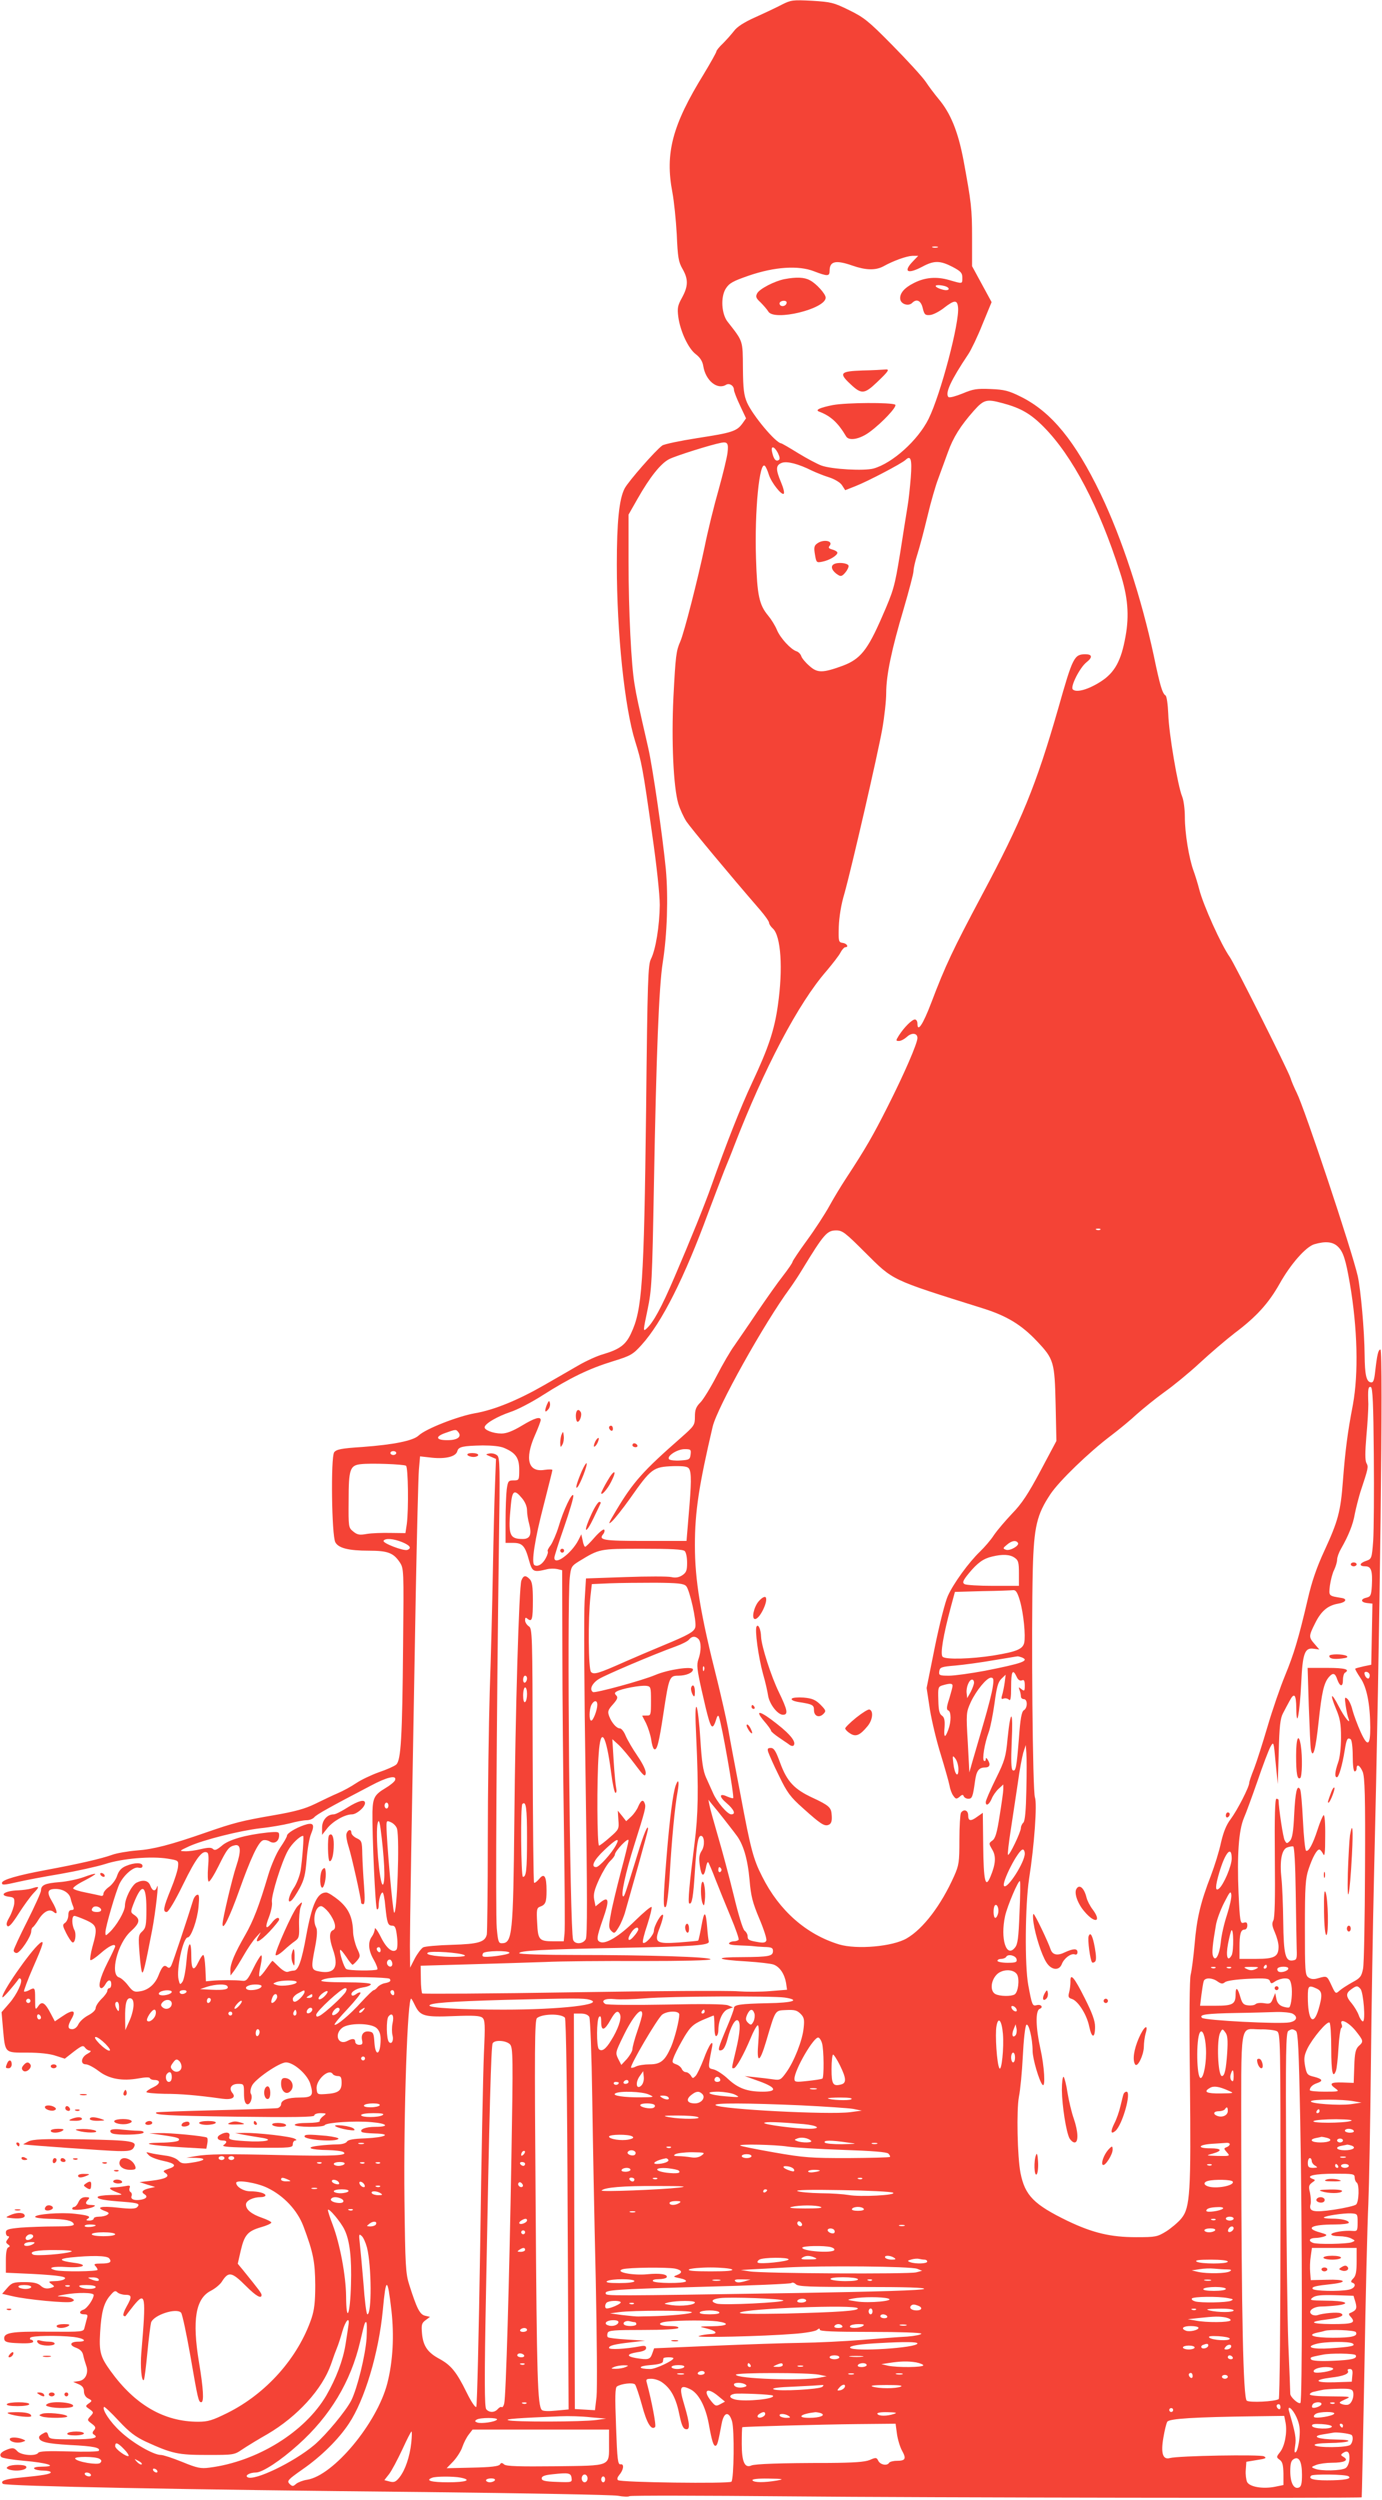 <?xml version="1.0" standalone="no"?>
<!DOCTYPE svg PUBLIC "-//W3C//DTD SVG 20010904//EN"
 "http://www.w3.org/TR/2001/REC-SVG-20010904/DTD/svg10.dtd">
<svg version="1.0" xmlns="http://www.w3.org/2000/svg"
 width="708pt" height="1280pt" viewBox="0 0 708 1280"
 preserveAspectRatio="xMidYMid meet">
<g transform="translate(0,1280) scale(0.1,-0.1)"
fill="#f44336" stroke="none">
<path d="M4005 12776 c-27 -14 -88 -43 -135 -64 -58 -26 -94 -49 -110 -71 -14
-18 -40 -47 -57 -64 -18 -17 -33 -35 -33 -41 -1 -6 -30 -58 -65 -116 -161
-261 -199 -405 -160 -607 8 -43 18 -139 22 -213 5 -117 9 -141 29 -176 31 -53
30 -90 -2 -148 -22 -40 -25 -53 -19 -99 10 -73 51 -162 90 -191 22 -17 34 -36
38 -61 12 -74 72 -123 117 -95 17 10 40 -5 40 -26 0 -8 14 -44 31 -80 l31 -66
-19 -27 c-29 -39 -53 -47 -230 -74 -89 -14 -170 -31 -180 -38 -35 -25 -174
-184 -193 -220 -28 -54 -40 -170 -40 -390 0 -352 40 -732 94 -905 33 -105 39
-135 86 -468 24 -166 40 -316 40 -370 -1 -106 -21 -229 -45 -276 -15 -29 -18
-105 -25 -774 -11 -891 -20 -1022 -77 -1143 -27 -59 -59 -82 -143 -107 -30 -8
-89 -35 -130 -59 -41 -24 -118 -68 -170 -98 -134 -77 -257 -128 -356 -145 -90
-16 -253 -80 -289 -114 -28 -27 -128 -47 -289 -59 -108 -7 -132 -12 -144 -27
-18 -25 -13 -427 6 -461 16 -30 69 -43 172 -43 96 0 125 -11 157 -58 22 -33
22 -34 18 -430 -4 -471 -11 -585 -35 -607 -9 -8 -49 -26 -88 -39 -39 -14 -92
-39 -117 -56 -25 -17 -67 -40 -93 -51 -26 -11 -78 -36 -117 -55 -53 -26 -105
-40 -215 -59 -162 -28 -201 -38 -345 -88 -181 -63 -269 -86 -355 -92 -47 -4
-103 -14 -125 -22 -55 -20 -173 -47 -340 -78 -145 -27 -225 -50 -225 -66 0
-12 8 -12 82 5 35 8 133 27 218 41 85 15 189 38 230 51 86 28 234 41 320 27
54 -9 55 -9 52 -41 -1 -17 -18 -70 -37 -116 -38 -93 -42 -116 -21 -116 9 0 43
57 85 143 66 135 98 176 123 161 7 -4 8 -30 4 -75 -3 -37 -2 -70 3 -73 5 -3
27 32 50 78 44 89 54 102 86 108 29 5 31 -30 6 -105 -21 -62 -71 -274 -71
-299 0 -38 36 34 84 168 60 169 99 252 123 261 8 3 24 1 35 -6 24 -15 48 1 48
32 0 18 -4 19 -60 14 -112 -12 -200 -37 -234 -68 -25 -21 -36 -25 -44 -17 -9
9 -24 9 -63 0 -28 -7 -65 -12 -82 -11 -30 1 -29 2 23 26 74 33 256 79 365 92
50 5 117 17 150 25 32 9 71 16 86 16 15 0 32 7 39 15 11 14 83 54 288 161 86
46 136 57 126 29 -4 -9 -26 -27 -50 -41 -55 -33 -64 -49 -66 -121 -2 -119 15
-494 23 -499 5 -3 9 5 9 18 0 32 11 68 20 68 4 0 11 -32 14 -71 9 -87 13 -99
36 -99 14 0 19 -12 24 -57 4 -31 2 -61 -3 -66 -19 -19 -51 6 -80 65 -17 34
-31 52 -31 42 0 -11 -7 -29 -15 -40 -21 -28 -18 -72 10 -119 13 -23 21 -45 18
-49 -9 -8 -145 -7 -159 2 -12 7 -38 91 -31 98 2 3 16 -14 31 -36 14 -22 29
-40 32 -40 3 0 14 10 24 22 17 21 17 24 -1 62 -10 23 -19 59 -20 81 -2 76 -21
120 -72 164 -27 22 -56 41 -66 41 -45 0 -72 -57 -102 -220 -23 -129 -41 -180
-63 -180 -8 0 -21 -3 -30 -6 -10 -4 -27 6 -47 25 -17 17 -32 31 -33 31 -2 0
-16 -18 -31 -40 -15 -22 -31 -40 -35 -40 -5 0 -2 25 5 55 7 32 8 54 3 53 -5
-2 -24 -33 -41 -68 -28 -57 -35 -65 -57 -62 -31 4 -114 4 -155 0 l-30 -3 -3
68 c-2 37 -6 67 -11 67 -4 0 -15 -16 -24 -35 -25 -53 -37 -43 -37 31 0 92 -17
71 -25 -31 -4 -46 -13 -92 -20 -102 -12 -17 -14 -16 -20 10 -13 52 23 217 47
217 17 0 49 90 55 156 5 53 3 66 -7 62 -8 -2 -17 -15 -21 -29 -25 -82 -103
-317 -111 -332 -7 -14 -13 -16 -22 -8 -16 13 -26 2 -45 -46 -17 -43 -52 -73
-93 -79 -30 -5 -37 -2 -61 29 -15 20 -36 39 -47 42 -48 15 -8 175 60 236 45
41 50 61 19 83 -21 14 -21 16 -5 58 43 110 66 100 66 -27 0 -83 -3 -97 -21
-114 -20 -18 -21 -26 -14 -115 4 -53 10 -96 14 -96 7 0 16 40 50 215 18 93 37
262 25 223 -8 -25 -23 -22 -34 7 -10 27 -37 32 -71 15 -25 -14 -59 -81 -59
-118 0 -29 -44 -104 -80 -137 -19 -18 -20 -18 -20 1 0 27 55 215 73 250 24 47
73 87 96 81 14 -3 21 0 21 9 0 18 -41 18 -84 0 -24 -10 -37 -24 -46 -50 -6
-20 -25 -45 -41 -57 -16 -11 -29 -27 -29 -35 0 -10 -6 -14 -17 -10 -10 2 -44
10 -75 16 -32 6 -60 15 -63 20 -3 5 22 23 56 40 33 17 59 33 57 35 -2 3 -28
-5 -58 -16 -30 -11 -86 -23 -125 -26 -75 -6 -95 -15 -95 -43 0 -10 -32 -80
-70 -156 -39 -77 -70 -144 -70 -151 0 -7 7 -13 15 -13 18 0 75 85 75 111 0 10
4 19 8 21 4 2 18 20 30 40 26 41 56 56 77 38 23 -19 19 7 -9 55 -28 47 -23 63
19 63 39 0 71 -21 77 -50 3 -13 9 -31 13 -40 5 -13 3 -18 -9 -18 -11 0 -16 -9
-16 -26 0 -15 -7 -32 -16 -39 -15 -10 -14 -15 5 -53 11 -22 25 -43 31 -47 14
-9 23 40 11 63 -14 27 -14 72 0 72 6 0 33 -10 60 -22 57 -26 60 -39 32 -138
-9 -33 -13 -63 -10 -66 3 -4 27 12 53 35 42 37 74 52 74 35 0 -4 -18 -42 -40
-85 -38 -75 -51 -129 -30 -129 5 0 14 9 20 20 14 26 30 26 30 0 0 -11 -4 -20
-10 -20 -5 0 -10 -6 -10 -13 0 -7 -13 -26 -30 -42 -16 -16 -30 -37 -30 -47 0
-10 -15 -25 -38 -37 -21 -11 -43 -31 -50 -45 -7 -16 -20 -26 -32 -26 -23 0
-25 15 -5 50 28 48 10 54 -47 15 l-37 -25 -20 38 c-30 58 -46 68 -65 40 -15
-22 -16 -20 -16 35 0 61 -1 63 -32 46 -11 -6 -22 -8 -25 -6 -2 3 18 58 46 122
55 125 60 145 34 124 -51 -43 -203 -263 -190 -276 4 -3 61 63 84 96 2 2 6 2 9
-2 12 -12 -19 -79 -58 -124 l-40 -46 7 -81 c12 -131 7 -126 124 -126 65 0 117
-6 146 -16 l47 -15 46 36 c41 31 48 34 58 20 6 -8 17 -15 25 -15 8 -1 2 -8
-13 -16 -33 -17 -38 -54 -8 -54 11 0 40 -15 65 -34 53 -41 121 -53 205 -38 33
6 56 7 58 1 2 -5 12 -9 22 -9 34 0 32 -20 -4 -37 -20 -9 -36 -20 -36 -25 0 -4
42 -8 93 -9 83 0 166 -7 295 -25 50 -7 73 6 52 30 -19 24 -5 46 30 46 29 0 30
-1 30 -49 0 -34 5 -51 15 -55 17 -6 32 35 20 54 -4 6 -2 24 5 39 13 33 141
121 175 121 39 0 108 -60 124 -108 19 -62 12 -72 -54 -72 -61 0 -95 -13 -95
-35 0 -7 -8 -16 -17 -19 -10 -2 -153 -7 -318 -11 -165 -4 -302 -9 -304 -11
-14 -13 47 -17 408 -22 299 -4 401 -2 401 6 0 7 14 12 33 12 31 -1 31 -1 12
-16 -11 -8 -19 -20 -17 -25 1 -5 -27 -9 -63 -9 -37 0 -65 -4 -65 -10 0 -12
147 -14 154 -1 9 13 155 23 239 15 83 -7 95 -24 19 -24 -48 0 -82 -13 -69 -26
3 -4 33 -7 66 -8 92 -2 56 -20 -47 -25 -61 -2 -89 -7 -95 -17 -5 -8 -25 -14
-50 -14 -23 0 -67 -3 -97 -7 -70 -8 -42 -21 50 -22 36 -1 71 -5 79 -10 28 -18
-51 -22 -304 -16 -302 7 -389 6 -452 -5 l-48 -8 50 -1 c59 -2 45 -15 -27 -25
-38 -6 -50 -4 -65 12 -11 11 -38 22 -68 25 -27 4 -61 9 -75 13 -24 6 -24 6 -8
-11 9 -10 41 -22 73 -29 64 -13 74 -27 28 -41 -28 -10 -30 -12 -15 -22 25 -17
2 -30 -72 -39 l-61 -7 40 -13 40 -12 -32 -7 c-33 -8 -42 -19 -23 -30 18 -11
11 -23 -17 -28 -34 -6 -56 2 -49 19 3 7 1 16 -5 20 -6 3 -8 13 -5 21 5 13 0
14 -25 9 -17 -3 -43 -6 -57 -6 -31 0 -22 -11 21 -27 30 -11 28 -12 -35 -12
-38 -1 -68 -5 -68 -11 0 -10 34 -17 134 -24 75 -6 86 -10 68 -28 -8 -8 -35 -9
-97 -2 -88 10 -118 2 -68 -17 22 -8 24 -12 13 -19 -8 -6 -27 -10 -42 -10 -16
0 -28 -4 -28 -10 0 -5 -10 -10 -22 -10 -17 0 -19 3 -9 9 19 12 5 18 -67 26
-70 8 -202 -2 -202 -16 0 -5 33 -9 73 -10 82 -1 119 -9 125 -27 3 -9 -22 -12
-96 -12 -54 0 -133 -3 -175 -6 -66 -6 -77 -10 -77 -25 0 -11 5 -19 11 -19 8 0
7 -5 -2 -16 -10 -13 -10 -17 2 -26 11 -7 11 -11 2 -15 -9 -3 -13 -27 -13 -67
l0 -63 133 -6 c146 -8 187 -15 165 -28 -7 -5 -29 -9 -48 -9 -32 -1 -34 -2 -16
-15 18 -13 17 -14 -8 -21 -19 -4 -33 -1 -47 12 -16 14 -37 19 -83 19 -57 0
-65 -3 -89 -30 l-26 -30 52 -12 c76 -18 281 -37 303 -29 16 6 16 9 4 16 -8 6
-31 10 -50 11 -33 1 -33 2 10 10 68 12 150 11 150 -2 0 -20 -34 -69 -52 -75
-25 -8 -23 -24 3 -24 18 0 20 -4 14 -22 -3 -13 -9 -33 -12 -46 -5 -22 -6 -22
-187 -21 -190 2 -230 -5 -224 -39 3 -14 17 -18 76 -20 45 -2 72 1 72 8 0 5 -5
10 -11 10 -5 0 -7 5 -4 10 7 11 141 13 223 4 55 -7 72 -24 23 -24 -42 0 -48
-18 -12 -31 21 -8 33 -19 37 -37 3 -15 10 -39 15 -53 15 -38 -3 -77 -38 -81
l-28 -4 28 -12 c19 -8 27 -19 27 -36 0 -16 8 -30 22 -37 21 -11 21 -12 3 -25
-19 -14 -18 -15 4 -30 21 -15 22 -17 4 -36 -17 -19 -17 -20 7 -38 20 -15 22
-21 12 -33 -9 -10 -10 -17 -2 -22 29 -18 0 -25 -109 -25 -112 0 -119 1 -124
21 -5 17 -9 19 -26 9 -12 -6 -21 -14 -21 -19 0 -24 38 -33 157 -40 124 -6 159
-14 149 -30 -3 -4 -72 -6 -154 -3 -105 3 -151 1 -156 -7 -12 -19 -90 -13 -108
9 -15 16 -22 18 -48 9 -35 -13 -46 -27 -33 -40 5 -5 58 -14 116 -19 118 -10
178 -29 94 -30 -30 0 -46 -4 -42 -10 3 -5 24 -10 46 -10 21 0 39 -4 39 -9 0
-9 -41 -16 -156 -27 -77 -7 -105 -17 -89 -32 13 -12 935 -30 2161 -42 517 -6
962 -14 990 -19 27 -5 53 -6 59 -2 5 4 375 3 820 -1 677 -7 2927 -10 2931 -5
1 1 7 299 14 662 6 363 15 741 20 840 4 99 10 414 13 700 3 286 10 725 16 975
31 1278 48 2700 33 2700 -11 0 -17 -25 -27 -113 -5 -46 -10 -58 -23 -55 -22 4
-30 38 -31 139 -1 126 -20 335 -35 404 -30 132 -272 858 -313 940 -11 22 -26
56 -32 76 -14 42 -285 582 -311 619 -44 62 -135 264 -156 345 -7 28 -20 70
-29 95 -24 65 -45 194 -45 276 0 40 -6 87 -14 106 -22 53 -68 322 -71 422 -2
49 -8 92 -14 95 -16 10 -28 49 -60 203 -64 298 -163 600 -272 828 -131 272
-252 420 -408 498 -64 32 -86 37 -156 40 -70 3 -90 0 -144 -23 -35 -14 -67
-23 -72 -18 -19 19 13 87 102 220 14 21 47 89 72 152 l47 114 -50 92 -50 92 0
144 c0 151 -4 182 -44 399 -28 147 -66 241 -129 315 -18 22 -48 61 -65 87 -18
26 -94 109 -170 186 -122 124 -146 143 -222 180 -79 39 -93 42 -190 48 -98 5
-108 4 -155 -20z m798 -1243 c-7 -2 -19 -2 -25 0 -7 3 -2 5 12 5 14 0 19 -2
13 -5z m-126 -71 c-52 -54 -28 -68 49 -27 60 32 90 31 153 -1 43 -23 51 -31
51 -55 0 -34 3 -33 -67 -13 -65 19 -124 14 -181 -15 -50 -25 -74 -54 -70 -83
3 -25 42 -38 61 -19 23 23 45 12 54 -26 8 -34 13 -38 37 -36 16 1 49 18 74 38
52 40 66 40 70 2 9 -75 -89 -447 -151 -572 -54 -109 -185 -227 -282 -254 -48
-13 -213 -4 -266 15 -20 7 -73 35 -119 63 -45 28 -85 51 -88 51 -28 2 -146
143 -175 209 -16 37 -20 69 -21 176 -1 143 2 135 -78 237 -32 40 -37 127 -10
170 18 28 35 38 119 67 132 45 253 53 333 22 70 -27 80 -26 80 2 0 50 31 57
117 27 69 -24 118 -25 158 -4 54 30 120 53 149 54 l30 0 -27 -28z m167 -128
c27 -10 18 -25 -11 -18 -37 9 -53 24 -26 24 12 0 28 -3 37 -6z m291 -598 c94
-25 145 -54 213 -123 147 -149 283 -408 390 -744 40 -123 48 -219 28 -328 -22
-124 -55 -185 -127 -231 -64 -41 -125 -58 -143 -40 -14 14 36 112 70 139 32
25 30 41 -5 41 -58 0 -65 -14 -139 -275 -114 -397 -188 -577 -392 -959 -148
-278 -187 -360 -259 -550 -43 -113 -71 -154 -71 -107 0 12 -6 21 -13 21 -15 0
-56 -41 -82 -82 -17 -27 -16 -28 1 -28 10 0 28 10 40 21 25 23 54 20 54 -6 0
-27 -67 -182 -152 -350 -76 -151 -115 -218 -214 -369 -23 -35 -61 -97 -84
-139 -23 -42 -75 -122 -116 -178 -41 -56 -74 -106 -74 -110 0 -5 -22 -37 -49
-72 -27 -34 -86 -118 -133 -187 -46 -69 -99 -145 -116 -170 -18 -24 -59 -94
-90 -154 -31 -60 -69 -122 -84 -137 -22 -22 -28 -37 -28 -73 0 -43 -3 -47 -72
-108 -194 -170 -245 -227 -332 -373 -39 -65 -43 -75 -21 -55 15 14 56 66 91
115 111 158 120 164 223 168 55 1 74 -2 81 -13 13 -20 12 -78 -2 -238 l-11
-132 -213 0 c-215 0 -240 4 -213 36 6 8 8 18 4 22 -4 4 -26 -14 -49 -40 -23
-27 -45 -48 -48 -48 -4 0 -10 14 -13 32 l-7 32 -15 -30 c-35 -68 -123 -133
-123 -90 0 8 23 80 51 160 28 81 49 152 46 159 -6 18 -51 -76 -75 -159 -12
-39 -31 -82 -41 -96 -11 -14 -18 -28 -15 -31 3 -3 -1 -19 -10 -35 -16 -31 -41
-46 -58 -36 -17 11 1 130 48 310 24 94 44 174 44 177 0 4 -18 4 -40 1 -84 -14
-103 55 -50 176 17 38 30 73 30 79 0 20 -31 11 -97 -29 -47 -28 -78 -40 -104
-40 -44 0 -91 19 -86 34 6 20 67 54 131 76 35 11 110 50 166 86 140 89 237
136 357 173 94 29 105 35 150 85 103 113 220 345 343 681 27 72 63 166 80 210
18 44 41 100 50 125 155 401 330 733 473 897 32 38 65 80 73 96 8 15 19 27 24
27 20 0 9 19 -12 22 -22 3 -23 7 -21 83 2 50 12 114 29 170 35 124 169 704
194 843 11 63 20 145 20 184 0 91 28 224 90 432 27 93 50 179 50 193 0 13 9
52 20 86 11 34 34 121 51 192 17 72 42 159 56 195 13 36 35 96 49 134 27 76
64 135 133 213 51 57 65 61 146 39z m-1408 -255 c-3 -25 -24 -111 -46 -190
-23 -80 -55 -210 -71 -290 -35 -166 -105 -441 -125 -486 -21 -48 -24 -71 -35
-284 -11 -223 0 -462 25 -546 8 -27 27 -69 42 -92 24 -35 214 -264 376 -451
26 -30 47 -60 47 -67 0 -7 9 -20 19 -29 42 -38 53 -206 26 -394 -18 -128 -49
-219 -132 -396 -57 -121 -130 -306 -208 -526 -32 -92 -112 -289 -190 -470 -66
-154 -108 -232 -144 -264 -17 -15 -16 -8 6 96 22 106 24 144 33 638 12 671 26
1020 45 1140 23 144 29 338 16 480 -17 174 -67 518 -90 620 -52 227 -61 269
-70 325 -17 98 -31 374 -31 630 l0 240 45 79 c64 113 120 183 163 205 33 17
214 74 267 84 32 6 38 -3 32 -52z m258 0 c10 -21 12 -32 4 -37 -14 -8 -25 4
-33 39 -9 36 9 35 29 -2z m681 -125 c-4 -50 -11 -118 -17 -151 -5 -33 -23
-141 -38 -240 -28 -171 -33 -188 -93 -325 -74 -170 -111 -215 -201 -249 -102
-37 -129 -38 -170 -1 -20 17 -39 40 -42 50 -3 10 -14 22 -24 25 -29 9 -83 67
-101 110 -9 22 -29 54 -44 72 -47 56 -57 104 -63 294 -8 244 18 504 46 473 5
-5 14 -25 20 -45 13 -41 66 -107 76 -97 5 4 -2 31 -14 59 -28 67 -27 87 4 99
27 10 85 -5 155 -40 19 -9 58 -25 87 -34 31 -10 58 -27 67 -41 l16 -25 53 21
c64 25 237 116 256 134 27 26 34 4 27 -89z m971 -3852 c-3 -3 -12 -4 -19 -1
-8 3 -5 6 6 6 11 1 17 -2 13 -5z m-1205 -117 c147 -146 125 -136 606 -287 120
-38 195 -83 275 -168 86 -91 90 -105 95 -324 l4 -186 -82 -154 c-63 -118 -96
-168 -145 -218 -34 -36 -76 -85 -93 -110 -16 -25 -49 -63 -72 -85 -58 -56
-135 -162 -164 -226 -14 -31 -43 -145 -67 -263 l-42 -209 17 -111 c10 -61 35
-165 56 -231 20 -66 40 -136 44 -156 3 -19 12 -44 20 -54 12 -17 16 -18 32 -5
13 12 18 12 21 3 3 -7 13 -13 24 -13 19 0 23 9 34 90 7 53 20 70 51 70 25 0
30 15 14 40 -7 11 -10 11 -10 2 0 -7 -4 -11 -9 -8 -10 7 2 87 24 146 9 25 22
92 30 149 11 83 18 108 35 125 l22 21 -5 -40 c-3 -22 -9 -51 -13 -64 -6 -19
-4 -23 8 -18 9 3 21 0 27 -6 8 -8 11 9 11 66 0 79 8 95 28 52 7 -16 17 -23 27
-19 11 5 15 -1 15 -26 0 -29 -2 -31 -17 -19 -15 12 -16 12 -10 -4 4 -10 7 -25
7 -33 0 -8 7 -14 15 -14 20 0 20 -46 0 -57 -11 -7 -18 -42 -25 -143 -12 -149
-16 -173 -32 -164 -8 5 -9 51 -5 147 8 162 -5 173 -21 17 -9 -96 -14 -114 -61
-209 -28 -57 -51 -110 -51 -118 0 -23 17 -14 30 16 6 16 22 39 36 52 l24 22 0
-24 c0 -13 -9 -75 -19 -137 -13 -85 -22 -116 -37 -126 -19 -14 -19 -15 -1 -46
21 -34 18 -75 -9 -139 -26 -63 -35 -23 -37 157 l-2 170 -27 -19 c-35 -26 -48
-24 -48 6 0 27 -23 34 -37 13 -4 -7 -8 -69 -8 -138 0 -114 -2 -130 -27 -186
-66 -148 -158 -270 -243 -319 -72 -42 -255 -58 -346 -31 -168 51 -307 173
-394 347 -46 89 -60 145 -111 418 -25 130 -54 283 -64 341 -11 58 -36 166 -54
240 -88 347 -116 519 -116 698 0 173 21 308 91 607 23 98 264 530 396 709 15
21 44 64 63 96 111 182 127 200 174 200 32 0 47 -12 148 -113z m2423 29 c27
-27 39 -66 60 -186 40 -232 45 -463 16 -622 -28 -146 -39 -234 -51 -388 -12
-161 -25 -208 -96 -362 -38 -82 -64 -157 -84 -245 -48 -205 -71 -281 -117
-393 -24 -58 -64 -174 -89 -259 -25 -85 -56 -182 -69 -216 -14 -34 -25 -67
-25 -73 0 -22 -62 -142 -95 -186 -23 -30 -37 -66 -50 -121 -9 -44 -33 -120
-52 -170 -52 -134 -72 -217 -83 -350 -6 -67 -15 -136 -20 -155 -6 -22 -8 -218
-4 -540 6 -577 1 -653 -43 -708 -17 -21 -52 -50 -78 -67 -46 -28 -54 -30 -154
-30 -132 0 -223 22 -351 83 -173 84 -219 130 -242 246 -16 84 -21 322 -8 390
7 34 16 128 20 209 4 82 12 153 18 159 12 12 32 -71 32 -133 0 -40 34 -156 51
-174 16 -16 9 96 -11 185 -24 107 -26 195 -4 204 21 8 8 25 -15 19 -22 -6 -24
0 -43 102 -19 100 -16 414 4 545 27 172 42 385 30 417 -12 31 -19 847 -11
1168 6 219 21 280 90 384 46 69 198 215 309 299 41 31 102 81 135 112 34 30
97 81 140 112 44 31 125 97 180 148 55 51 136 120 180 154 112 84 174 153 230
252 57 102 135 190 178 203 58 17 96 13 122 -13z m183 -1067 c2 -189 0 -386
-3 -437 -7 -92 -8 -94 -36 -104 -36 -12 -38 -28 -4 -28 30 0 37 -23 33 -100
-3 -47 -6 -55 -26 -60 -33 -7 -32 -24 1 -28 l28 -3 -3 -157 -3 -156 -39 -8
c-22 -5 -41 -10 -43 -12 -2 -2 10 -23 26 -47 33 -47 50 -133 51 -254 0 -95
-14 -101 -49 -24 -17 37 -35 87 -42 112 -6 26 -18 52 -27 59 -13 11 -14 7 -8
-36 4 -27 10 -55 14 -64 15 -39 -21 5 -49 60 -39 76 -48 69 -15 -11 21 -49 26
-76 26 -148 0 -51 -6 -105 -15 -128 -16 -46 -19 -75 -6 -75 10 0 28 63 40 138
9 57 14 67 30 57 6 -3 11 -40 11 -86 0 -46 4 -79 10 -79 6 0 10 7 10 15 0 26
17 16 31 -17 11 -27 14 -123 12 -498 -1 -256 -5 -485 -10 -510 -8 -40 -14 -48
-55 -70 -25 -14 -55 -33 -66 -43 -19 -17 -20 -17 -41 28 -23 49 -22 49 -68 36
-23 -7 -37 -5 -50 4 -17 12 -18 33 -18 257 0 211 3 250 19 298 20 60 42 100
55 100 4 0 13 -10 19 -22 8 -18 11 1 11 90 1 66 -3 111 -8 108 -5 -4 -19 -36
-31 -74 -24 -74 -46 -115 -59 -108 -5 3 -12 72 -16 154 -4 82 -10 154 -15 161
-15 25 -24 -12 -30 -131 -4 -89 -10 -122 -22 -134 -15 -15 -17 -15 -27 4 -8
15 -30 162 -31 205 0 4 -5 7 -11 7 -7 0 -10 -91 -8 -302 2 -207 0 -309 -8
-322 -8 -15 -6 -28 8 -60 10 -23 19 -55 19 -73 0 -52 -20 -63 -116 -63 l-84 0
0 59 c0 68 6 91 26 91 8 0 14 9 14 21 0 15 -5 19 -19 14 -17 -5 -19 4 -26 154
-8 191 1 319 27 381 11 25 42 110 70 190 27 80 57 158 66 175 17 30 17 30 27
-80 l11 -110 5 165 c3 131 8 172 22 198 9 17 24 46 33 62 24 46 34 36 35 -37
1 -111 17 -31 25 126 7 156 18 186 64 179 l29 -4 -25 29 c-30 35 -30 39 4 107
31 62 65 90 118 99 38 6 49 24 17 29 -67 11 -66 9 -60 63 4 28 13 64 22 81 8
17 15 41 15 52 0 12 9 37 20 56 38 66 62 125 71 180 6 30 19 80 28 110 42 126
42 129 31 149 -7 14 -7 55 0 138 6 65 10 138 10 163 -3 78 -1 92 13 88 9 -4
13 -85 15 -349z m-4690 118 c19 -23 -4 -41 -54 -41 -61 -1 -67 18 -12 37 54
19 54 19 66 4z m235 -81 c59 -25 77 -51 77 -111 0 -54 -1 -55 -29 -55 -26 0
-29 -3 -35 -46 -3 -26 -6 -98 -6 -160 l0 -114 39 0 c47 0 61 -15 81 -89 17
-60 22 -63 92 -46 15 4 39 4 53 1 l25 -6 1 -408 c0 -224 4 -634 8 -912 4 -278
6 -522 3 -542 l-4 -38 -52 0 c-74 0 -80 7 -84 94 -4 67 -2 77 14 83 29 10 34
23 34 83 0 74 -12 92 -38 59 -11 -13 -23 -22 -26 -19 -3 3 -6 297 -7 654 -1
623 -2 648 -20 659 -10 7 -19 20 -19 31 0 14 3 16 13 7 23 -18 27 -2 27 95 0
71 -4 96 -16 108 -21 22 -33 20 -43 -7 -12 -31 -31 -682 -36 -1227 -6 -588
-10 -630 -65 -630 -16 0 -19 11 -25 77 -7 74 -1 1077 11 1968 6 393 5 442 -9
453 -9 8 -26 12 -39 10 -22 -4 -22 -5 5 -16 l28 -12 -5 -132 c-3 -73 -8 -272
-11 -443 -3 -170 -10 -447 -16 -615 -5 -168 -10 -512 -10 -765 0 -253 -3 -469
-5 -480 -9 -39 -42 -49 -179 -53 -71 -2 -138 -8 -147 -13 -10 -6 -29 -31 -43
-57 l-24 -47 -1 110 c0 105 8 585 30 1805 6 311 13 596 16 634 l6 69 62 -7
c71 -7 122 6 129 34 6 22 27 27 130 29 47 0 90 -4 110 -13z m955 -33 c-3 -26
-7 -28 -52 -31 -27 -2 -53 1 -58 6 -15 15 41 52 79 52 32 0 34 -2 31 -27z
m-1508 7 c0 -5 -7 -10 -15 -10 -8 0 -15 5 -15 10 0 6 7 10 15 10 8 0 15 -4 15
-10z m50 -65 c11 -7 14 -223 4 -299 l-7 -46 -76 1 c-42 1 -96 -1 -121 -5 -38
-7 -49 -5 -70 12 -25 20 -25 23 -24 159 0 160 7 180 62 186 49 6 218 0 232 -8z
m594 -166 c16 -19 26 -43 26 -62 0 -18 5 -49 11 -70 14 -53 5 -77 -32 -77 -70
0 -77 19 -62 173 7 76 18 83 57 36z m-614 -225 c41 -17 50 -31 27 -40 -19 -7
-129 35 -122 47 9 14 50 11 95 -7z m3155 -4 c9 -14 -42 -43 -62 -35 -16 6 -16
8 6 26 25 21 46 24 56 9z m-1707 -42 c7 -7 12 -33 12 -60 0 -39 -4 -50 -25
-64 -17 -11 -34 -14 -56 -9 -17 4 -123 4 -234 0 l-203 -7 -7 -115 c-4 -64 -2
-475 5 -913 9 -592 9 -803 1 -819 -14 -26 -57 -28 -65 -3 -17 51 -32 1723 -17
1855 6 54 9 59 46 82 107 65 103 65 326 65 146 0 208 -3 217 -12z m1690 -34
c19 -13 22 -24 22 -80 l0 -64 -132 0 c-73 0 -139 4 -147 9 -12 8 -8 18 23 56
44 53 74 75 119 85 53 13 91 11 115 -6z m-1683 -145 c18 -18 55 -183 47 -211
-6 -23 -34 -39 -162 -92 -58 -24 -145 -61 -195 -83 -139 -62 -163 -69 -177
-54 -14 13 -16 270 -3 388 l7 62 91 4 c51 2 156 3 234 3 115 -1 146 -4 158
-17z m1710 -75 c19 -66 30 -181 22 -216 -8 -32 -39 -45 -154 -64 -120 -19
-249 -22 -264 -7 -13 13 3 109 42 254 l21 78 142 4 c77 1 149 4 158 5 12 1 21
-13 33 -54z m-1647 -196 c15 -15 15 -62 0 -104 -10 -28 -7 -52 16 -156 34
-151 45 -188 56 -188 5 0 13 15 18 33 6 21 11 27 15 17 15 -39 80 -410 73
-417 -2 -2 -15 2 -30 8 -42 20 -44 0 -3 -34 38 -33 48 -57 23 -57 -19 0 -74
64 -93 109 -9 20 -25 56 -36 80 -15 34 -22 79 -29 195 -5 82 -14 157 -19 165
-7 11 -8 -41 -2 -159 12 -264 10 -391 -9 -540 -26 -205 -35 -301 -27 -306 14
-8 21 34 29 166 9 139 16 180 31 180 18 0 21 -50 4 -76 -13 -20 -15 -37 -10
-75 8 -58 21 -64 31 -14 3 20 9 33 12 30 3 -3 20 -42 37 -87 18 -46 53 -132
78 -192 25 -60 44 -113 41 -118 -3 -4 -14 -8 -24 -8 -10 0 -22 -4 -25 -10 -4
-6 17 -10 54 -11 34 -1 66 -3 71 -4 6 -1 30 -3 55 -4 37 -1 45 -4 45 -20 0
-27 -18 -31 -158 -32 -150 0 -136 -13 24 -22 61 -4 123 -11 137 -16 32 -12 56
-48 64 -94 l5 -35 -87 -7 c-48 -4 -122 -4 -164 -1 -42 4 -421 2 -843 -5 -423
-7 -771 -9 -775 -6 -3 4 -7 37 -7 75 l-1 67 245 7 c135 4 310 9 390 12 80 4
304 6 498 5 208 0 352 3 352 9 0 12 -318 22 -687 22 -169 0 -293 4 -293 9 0
13 120 20 500 27 401 8 477 13 471 34 -2 8 -6 40 -8 70 -7 87 -15 90 -29 11
-7 -40 -15 -75 -17 -77 -1 -2 -46 -6 -98 -10 -120 -8 -129 -1 -99 76 11 29 19
58 17 64 -6 16 -47 -55 -47 -80 0 -22 -46 -72 -56 -61 -4 3 6 45 22 91 15 47
25 88 22 92 -4 3 -42 -29 -85 -71 -79 -78 -148 -120 -177 -109 -22 8 -20 23
14 121 33 93 29 116 -13 83 l-26 -21 -7 35 c-5 27 1 50 26 105 18 38 43 80 56
92 13 12 24 27 24 33 1 19 70 91 70 73 0 -9 -18 -82 -40 -164 -21 -81 -45
-179 -51 -216 -11 -59 -11 -70 3 -84 15 -15 18 -13 37 18 12 19 28 57 35 84 8
28 37 131 65 230 28 100 51 185 51 190 0 28 -22 -24 -54 -130 -63 -203 -67
-215 -73 -215 -15 0 12 123 56 262 57 180 61 196 54 214 -8 22 -19 17 -33 -15
-6 -16 -23 -40 -37 -53 l-25 -23 -21 27 -22 27 3 -48 c4 -46 2 -49 -44 -89
-26 -23 -51 -42 -55 -42 -10 0 -12 335 -2 469 10 146 38 103 64 -96 7 -57 17
-103 22 -103 5 0 7 10 4 23 -3 12 -9 74 -13 137 l-7 115 33 -30 c17 -16 55
-61 83 -99 44 -59 52 -66 55 -47 2 15 -13 47 -42 90 -25 36 -52 83 -61 104 -8
20 -21 37 -29 37 -17 0 -42 28 -55 62 -9 24 -7 32 19 61 23 26 27 36 17 46 -9
9 -9 14 2 20 21 14 124 33 152 29 23 -3 24 -6 24 -78 0 -71 -1 -75 -22 -74
-13 0 -23 0 -23 -1 0 0 9 -18 20 -39 10 -21 22 -58 26 -82 3 -25 10 -47 15
-50 15 -9 25 33 48 184 28 186 31 192 76 192 40 0 75 15 75 32 0 18 -126 0
-192 -28 -68 -29 -309 -94 -320 -88 -20 13 -5 45 30 67 36 22 278 125 394 167
31 11 62 27 68 35 15 18 32 19 48 3z m1656 -94 c43 -17 4 -31 -189 -69 -71
-13 -154 -25 -183 -25 -50 0 -53 2 -50 23 3 20 10 23 83 29 44 4 132 16 195
27 63 10 118 20 122 20 3 1 13 -2 22 -5z m-1627 -66 c-3 -8 -6 -5 -6 6 -1 11
2 17 5 13 3 -3 4 -12 1 -19z m3408 -18 c3 -5 3 -15 -1 -21 -6 -11 -23 6 -24
24 0 10 18 9 25 -3z m-4315 -24 c0 -8 -4 -18 -10 -21 -5 -3 -10 3 -10 14 0 12
5 21 10 21 6 0 10 -6 10 -14z m2386 -43 c-3 -25 -24 -107 -46 -182 -22 -75
-47 -163 -57 -196 l-17 -60 -8 153 c-9 149 -8 155 15 206 28 60 82 126 104
126 13 0 15 -9 9 -47z m-96 22 c0 -9 -8 -30 -17 -48 l-18 -32 -3 27 c-3 29 13
68 28 68 6 0 10 -7 10 -15z m-110 -17 c0 -6 -8 -36 -17 -66 -14 -42 -15 -56
-5 -60 15 -5 16 -56 0 -99 -17 -46 -24 -41 -19 14 2 35 -1 50 -14 59 -13 9
-17 29 -18 80 -2 64 -1 68 23 75 38 11 50 10 50 -3z m-2180 -42 c0 -19 -4 -38
-10 -41 -6 -4 -10 10 -10 34 0 23 5 41 10 41 6 0 10 -15 10 -34z m360 -55 c0
-27 -21 -81 -31 -81 -12 0 -11 57 1 81 13 24 30 25 30 0z m2198 -438 c-2 -104
-7 -156 -15 -165 -7 -6 -13 -19 -13 -28 0 -20 -59 -144 -66 -137 -3 3 4 63 15
133 11 71 27 179 36 239 8 61 21 128 27 150 l13 40 3 -40 c2 -22 2 -108 0
-192z m-348 108 c0 -49 -20 -26 -26 30 -5 41 -4 43 10 25 9 -11 16 -36 16 -55z
m-1202 -254 c20 -26 48 -61 61 -79 38 -47 61 -123 71 -234 7 -84 16 -117 50
-198 23 -54 39 -104 36 -112 -4 -11 -15 -13 -43 -8 -48 8 -53 12 -53 31 0 9
-7 21 -15 27 -9 6 -32 81 -56 181 -23 94 -59 229 -80 300 -21 72 -41 144 -44
160 l-6 30 20 -25 c12 -14 38 -46 59 -73z m-1718 68 c0 -8 -4 -15 -10 -15 -5
0 -10 7 -10 15 0 8 5 15 10 15 6 0 10 -7 10 -15z m710 -165 c0 -166 -4 -200
-21 -200 -10 0 -13 363 -3 373 19 18 24 -20 24 -173z m-731 -177 c1 -35 -3
-63 -8 -63 -17 0 -39 267 -26 316 7 23 11 6 21 -81 7 -60 13 -138 13 -172z
m65 223 c14 -52 0 -444 -15 -429 -7 7 -39 369 -39 444 0 27 2 28 24 18 13 -6
27 -21 30 -33z m1122 -83 c-22 -42 -86 -113 -102 -113 -29 0 -12 36 42 87 62
59 82 67 60 26z m3482 -244 c2 -129 4 -259 5 -289 2 -50 0 -55 -20 -58 -38 -6
-47 30 -49 198 -1 85 -5 185 -9 221 -10 90 1 148 28 159 12 5 27 7 32 6 6 -2
11 -92 13 -237z m-1388 200 c0 -44 -89 -183 -106 -166 -15 15 73 187 96 187 5
0 10 -9 10 -21z m1060 -25 c0 -38 -41 -134 -65 -154 -20 -17 -20 10 1 81 31
105 64 142 64 73z m-2615 -53 c3 -5 1 -12 -5 -16 -5 -3 -10 1 -10 9 0 18 6 21
15 7z m1528 -225 c-5 -130 -9 -162 -24 -179 -44 -54 -75 47 -50 162 11 51 69
187 76 179 3 -2 2 -75 -2 -162z m1063 -10 c-14 -42 -29 -106 -32 -142 -7 -66
-28 -102 -40 -69 -6 16 -2 59 15 157 4 26 23 78 42 115 29 57 34 63 37 42 2
-14 -8 -60 -22 -103z m-1173 6 c-3 -12 -9 -22 -14 -22 -11 0 -12 54 -2 64 11
11 23 -19 16 -42z m-4595 21 c2 -8 -6 -13 -22 -13 -25 0 -33 10 -19 24 10 10
36 3 41 -11z m1166 -15 c33 -44 42 -83 22 -91 -20 -8 -20 -42 -1 -97 32 -91
11 -128 -66 -115 -46 8 -47 13 -24 130 10 52 11 83 5 95 -21 39 -5 110 25 110
8 0 25 -15 39 -32z m1586 -87 c0 -6 -11 -23 -25 -38 -28 -32 -35 -12 -9 25 16
23 34 29 34 13z m3040 -132 c-21 -38 -31 -7 -19 57 6 32 14 64 17 69 12 18 13
-104 2 -126z m-4360 25 c0 -8 -4 -12 -10 -9 -5 3 -10 10 -10 16 0 5 5 9 10 9
6 0 10 -7 10 -16z m430 -25 c18 -10 -86 -12 -154 -3 -32 5 -43 10 -34 16 15
10 166 0 188 -13z m230 12 c0 -10 -128 -27 -136 -18 -4 3 -3 10 1 16 8 13 135
15 135 2z m2598 -33 c3 -15 -4 -18 -47 -18 -28 0 -51 5 -51 10 0 6 9 10 19 10
11 0 23 5 26 11 10 16 49 6 53 -13z m-3198 -24 c0 -16 -16 -19 -25 -4 -8 13 4
32 16 25 5 -4 9 -13 9 -21z m4480 -14 c0 -5 -5 -10 -11 -10 -5 0 -7 5 -4 10 3
6 8 10 11 10 2 0 4 -4 4 -10z m-263 -6 c-3 -3 -12 -4 -19 -1 -8 3 -5 6 6 6 11
1 17 -2 13 -5z m80 0 c-3 -3 -12 -4 -19 -1 -8 3 -5 6 6 6 11 1 17 -2 13 -5z
m126 -6 c-17 -8 -29 -8 -45 0 -20 9 -18 11 22 11 40 0 42 -2 23 -11z m167 3
c0 -13 -37 -24 -50 -16 -6 4 -8 11 -5 16 8 12 55 12 55 0z m-1389 -32 c13 -26
5 -89 -13 -101 -18 -11 -76 -10 -99 2 -25 14 -25 60 2 94 27 35 92 37 110 5z
m-3215 -21 c10 -11 1 -18 -27 -23 -13 -3 -29 -12 -35 -20 -6 -8 -15 -15 -19
-15 -5 0 -32 -27 -62 -59 -59 -66 -131 -126 -139 -118 -3 3 27 39 67 81 39 42
69 79 66 83 -4 3 -13 0 -22 -7 -9 -7 -18 -10 -22 -7 -12 13 18 35 57 41 22 3
40 11 40 16 0 6 -52 10 -132 10 -82 0 -128 4 -122 9 5 6 29 12 54 14 71 7 288
3 296 -5z m4242 -14 c19 -13 26 -13 38 -3 9 7 57 14 119 17 90 4 106 2 111
-12 5 -14 8 -14 27 -1 12 8 34 15 49 15 23 0 28 -5 34 -36 6 -35 0 -101 -11
-112 -3 -3 -18 -1 -33 4 -18 6 -29 19 -33 39 l-6 30 -12 -29 c-10 -25 -15 -28
-45 -23 -19 3 -38 1 -44 -5 -5 -5 -22 -8 -38 -6 -23 2 -30 10 -39 40 -14 51
-25 58 -25 17 0 -51 -14 -59 -103 -59 l-79 0 7 57 c4 31 9 62 12 70 7 18 44
17 71 -3z m-4718 -3 c0 -13 -75 -24 -102 -15 -22 7 -22 7 -3 15 28 11 105 11
105 0z m-355 -21 c10 -16 -17 -21 -81 -18 l-59 3 35 12 c45 14 97 16 105 3z
m175 1 c0 -11 -25 -21 -56 -21 -25 0 -33 15 -11 23 21 9 67 7 67 -2z m5405
-13 c29 -13 31 -33 10 -106 -27 -90 -55 -57 -55 64 0 57 4 61 45 42z m225 -2
c15 -19 27 -166 12 -166 -5 0 -15 14 -21 31 -6 17 -22 44 -36 61 -31 36 -31
52 -3 72 28 20 32 20 48 2z m-5199 -15 c-12 -21 -105 -107 -133 -122 -14 -7
-18 -6 -18 5 0 17 129 136 148 136 9 0 10 -5 3 -19z m-891 0 c0 -5 -11 -12
-25 -15 -31 -8 -54 2 -34 15 18 11 59 11 59 0z m75 -1 c-3 -5 -13 -10 -21 -10
-8 0 -14 5 -14 10 0 6 9 10 21 10 11 0 17 -4 14 -10z m605 0 c0 -5 -9 -19 -20
-30 -24 -24 -40 -26 -40 -5 0 8 12 21 28 29 33 18 32 18 32 6z m102 -22 c-12
-12 -25 -18 -29 -14 -4 4 3 16 16 27 31 25 41 15 13 -13z m358 16 c0 -8 -4
-12 -10 -9 -5 3 -10 10 -10 16 0 5 5 9 10 9 6 0 10 -7 10 -16z m-600 -18 c0
-7 -7 -19 -15 -26 -16 -13 -20 -3 -9 24 8 20 24 21 24 2z m180 4 c0 -5 -8 -10
-17 -10 -15 0 -16 2 -3 10 19 12 20 12 20 0z m2420 -8 c84 -13 42 -27 -87 -29
-142 -3 -173 -8 -173 -25 0 -7 -15 -48 -34 -93 -48 -114 -52 -128 -31 -123 12
2 22 21 32 58 16 62 39 104 53 95 15 -9 12 -62 -10 -153 -23 -97 -23 -92 -11
-92 12 0 51 69 86 153 15 37 32 67 37 67 6 0 7 -34 3 -85 -10 -113 6 -112 40
3 49 165 44 157 102 160 43 2 56 -1 74 -19 18 -18 21 -29 16 -73 -6 -63 -49
-172 -89 -227 -27 -38 -32 -41 -66 -36 -20 3 -62 8 -92 11 l-55 6 73 -26 c89
-32 97 -54 20 -54 -79 0 -126 17 -177 64 -25 24 -59 46 -75 50 -30 7 -30 2 -9
110 11 52 -14 20 -42 -57 -15 -39 -34 -79 -42 -87 -13 -13 -15 -13 -24 3 -6 9
-17 17 -25 17 -8 0 -17 7 -21 16 -3 8 -16 20 -29 24 -23 9 -23 10 -8 47 9 21
32 64 51 96 30 49 44 62 90 83 31 13 57 24 59 24 2 0 4 -25 4 -56 0 -34 4 -53
10 -49 6 3 10 16 10 28 0 51 21 98 48 109 l27 10 -25 10 c-16 7 -131 8 -320 4
-162 -3 -301 -2 -309 3 -26 17 -1 30 47 25 26 -3 97 -1 157 4 130 11 650 13
715 4z m-3866 -23 c-3 -5 -10 -7 -15 -3 -5 3 -7 10 -3 15 3 5 10 7 15 3 5 -3
7 -10 3 -15z m530 -19 c-1 -19 -10 -55 -22 -80 l-20 -45 -1 60 c-1 77 7 107
28 103 11 -3 16 -14 15 -38z m396 31 c0 -6 -4 -13 -10 -16 -5 -3 -10 1 -10 9
0 9 5 16 10 16 6 0 10 -4 10 -9z m1048 -33 c26 -51 48 -57 196 -51 101 4 135
2 147 -8 14 -12 15 -35 8 -184 -4 -93 -13 -537 -19 -985 -7 -448 -16 -819 -20
-824 -5 -5 -27 28 -49 73 -52 106 -80 140 -138 172 -62 33 -85 66 -91 130 -4
45 -2 54 18 69 l23 17 -26 6 c-27 7 -42 38 -80 157 -19 59 -21 97 -25 435 -5
442 16 1050 35 1031 3 -2 12 -19 21 -38z m892 33 c85 -24 -147 -51 -441 -51
-217 0 -379 9 -379 21 0 13 103 21 383 29 362 9 408 9 437 1z m-2140 -20 c0
-23 -28 -35 -46 -20 -11 9 -11 15 -3 25 17 21 49 17 49 -5z m345 -11 c-10 -11
-20 -18 -23 -15 -3 3 3 14 13 25 10 11 20 18 23 15 3 -3 -3 -14 -13 -25z
m-615 -7 c0 -22 -2 -25 -10 -13 -13 20 -13 40 0 40 6 0 10 -12 10 -27z m4598
-12 c3 -8 -1 -12 -9 -9 -7 2 -15 10 -17 17 -3 8 1 12 9 9 7 -2 15 -10 17 -17z
m-3608 0 c0 -12 -20 -25 -27 -18 -7 7 6 27 18 27 5 0 9 -4 9 -9z m140 0 c0
-13 -29 -35 -37 -28 -7 8 15 37 28 37 5 0 9 -4 9 -9z m120 -6 c-7 -9 -15 -13
-19 -10 -3 3 1 10 9 15 21 14 24 12 10 -5z m-1062 -16 c-3 -24 -33 -48 -44
-36 -8 8 23 57 37 57 6 0 9 -10 7 -21z m718 -6 c-10 -10 -19 5 -10 18 6 11 8
11 12 0 2 -7 1 -15 -2 -18z m2094 17 c0 -5 -5 -10 -11 -10 -5 0 -7 5 -4 10 3
6 8 10 11 10 2 0 4 -4 4 -10z m255 -10 c3 -10 1 -29 -5 -41 -11 -19 -13 -20
-28 -6 -13 13 -13 21 -4 42 14 30 28 32 37 5z m-2675 0 c0 -5 -4 -10 -10 -10
-5 0 -10 5 -10 10 0 6 5 10 10 10 6 0 10 -4 10 -10z m1987 -6 c8 -21 -12 -77
-46 -131 -27 -45 -48 -60 -63 -45 -13 13 -12 152 1 165 8 8 11 0 11 -27 0 -48
17 -44 48 12 25 45 39 52 49 26z m113 3 c0 -8 -11 -47 -25 -87 -14 -40 -25
-82 -25 -92 0 -10 -13 -32 -28 -50 l-29 -31 -16 31 c-15 31 -14 34 25 114 49
102 98 159 98 115z m190 -2 c0 -29 -23 -121 -42 -165 -31 -71 -53 -90 -110
-90 -27 0 -58 -5 -70 -11 -11 -6 -22 -8 -25 -6 -8 9 137 256 160 272 28 20 87
20 87 0z m3141 5 c30 -16 23 -38 -14 -45 -51 -10 -436 10 -449 23 -17 17 20
22 177 25 77 1 168 4 203 5 35 1 72 -3 83 -8z m-6411 -21 c0 -5 -4 -9 -10 -9
-5 0 -10 7 -10 16 0 8 5 12 10 9 6 -3 10 -10 10 -16z m1801 -29 c-4 -19 -4
-47 0 -62 7 -26 -5 -48 -18 -34 -14 13 -15 116 -3 131 19 23 30 5 21 -35z
m883 29 c6 -5 12 -400 14 -1007 l5 -999 -64 -6 c-38 -4 -67 -3 -73 3 -22 22
-26 163 -32 1060 -6 791 -5 937 7 947 27 22 122 24 143 2z m125 4 c5 -10 12
-196 15 -413 3 -217 11 -636 18 -930 6 -294 8 -566 4 -603 l-8 -68 -51 3 -52
3 -3 1013 -2 1012 35 0 c22 0 37 -6 44 -17z m2119 -87 c6 -71 -7 -194 -18
-176 -13 20 -23 174 -15 216 9 51 27 30 33 -40z m1682 -77 c0 -119 8 -155 24
-112 4 10 10 62 13 116 3 54 10 100 14 103 5 2 6 11 2 19 -12 34 34 12 70 -31
43 -54 44 -57 17 -81 -15 -15 -20 -35 -22 -103 l-3 -85 -57 2 c-62 2 -71 -6
-36 -31 21 -15 18 -16 -55 -16 -42 0 -77 3 -77 8 0 15 16 29 38 36 32 11 27
21 -15 32 -35 8 -39 13 -47 55 -7 39 -5 54 12 90 27 54 100 141 113 133 5 -3
9 -63 9 -135z m-4891 107 c14 -13 21 -31 21 -57 0 -81 -27 -95 -32 -16 -3 46
-6 52 -27 55 -28 4 -43 -15 -36 -45 4 -18 1 -23 -15 -23 -11 0 -20 7 -20 15 0
17 -14 19 -40 5 -47 -25 -70 33 -27 67 33 26 147 25 176 -1z m3273 -38 c-15
-15 -21 4 -9 32 l10 25 5 -24 c2 -13 -1 -28 -6 -33z m-3872 18 c0 -8 -4 -18
-10 -21 -5 -3 -10 3 -10 14 0 12 5 21 10 21 6 0 10 -6 10 -14z m4957 -106 c-6
-86 -13 -120 -27 -120 -21 0 -28 186 -9 222 11 21 12 21 26 2 12 -15 14 -39
10 -104z m254 110 c19 -10 19 -32 19 -945 0 -522 -4 -936 -9 -939 -20 -13
-151 -19 -164 -8 -18 15 -27 449 -28 1287 0 684 -11 613 99 614 35 1 72 -4 83
-9z m98 1 c11 -7 15 -96 22 -452 11 -585 11 -1446 1 -1453 -11 -7 -52 31 -52
47 0 7 -4 122 -10 257 -5 135 -10 548 -11 918 -3 580 -1 675 11 683 18 11 22
11 39 0z m-461 -89 c4 -68 -11 -152 -27 -152 -21 0 -24 199 -4 233 13 21 28
-19 31 -81z m-5638 23 c22 -23 29 -35 19 -35 -8 0 -30 16 -49 35 -22 23 -29
35 -19 35 8 0 30 -16 49 -35z m3671 4 c10 -33 11 -177 2 -182 -5 -3 -38 -8
-75 -12 -62 -7 -68 -6 -68 11 0 46 101 219 123 211 6 -2 14 -14 18 -28z
m-1598 -7 c15 -17 16 -64 7 -578 -11 -634 -28 -1228 -37 -1261 -3 -13 -9 -21
-13 -18 -4 3 -13 -2 -20 -10 -16 -19 -44 -19 -59 -1 -9 11 -10 153 -1 608 17
924 26 1253 34 1266 11 19 71 14 89 -6z m2587 -67 c0 -14 -4 -25 -10 -25 -5 0
-10 11 -10 25 0 14 5 25 10 25 6 0 10 -11 10 -25z m-897 -40 c33 -67 34 -91 6
-98 -42 -11 -49 1 -49 79 0 41 4 74 8 74 4 0 20 -25 35 -55z m-2433 35 c0 -5
-4 -10 -10 -10 -5 0 -10 5 -10 10 0 6 5 10 10 10 6 0 10 -4 10 -10z m-940 -42
c0 -24 -28 -35 -46 -17 -12 13 -12 18 2 37 13 18 19 21 30 11 8 -6 14 -20 14
-31z m5390 -50 c0 -23 -3 -29 -11 -21 -6 6 -8 20 -4 32 9 30 15 26 15 -11z
m-5440 -3 c0 -16 -6 -25 -15 -25 -15 0 -21 31 -8 43 13 14 23 6 23 -18z m825
15 c3 -5 15 -10 26 -10 15 0 19 -7 19 -35 0 -41 -18 -53 -81 -57 -42 -3 -44
-2 -47 26 -5 45 63 108 83 76z m1581 -58 c-25 -25 -33 12 -10 46 l19 27 3 -29
c2 -16 -3 -35 -12 -44z m404 27 c0 -5 -7 -9 -15 -9 -15 0 -20 12 -9 23 8 8 24
-1 24 -14z m-470 -9 c0 -5 -7 -10 -16 -10 -8 0 -12 5 -9 10 3 6 10 10 16 10 5
0 9 -4 9 -10z m-50 -4 c0 -11 -19 -15 -25 -6 -3 5 1 10 9 10 9 0 16 -2 16 -4z
m3124 -41 c30 -13 29 -13 -41 -14 -72 -1 -90 8 -55 28 19 12 47 8 96 -14z
m-2111 8 c-7 -2 -21 -2 -30 0 -10 3 -4 5 12 5 17 0 24 -2 18 -5z m-858 -28
c29 -13 27 -13 -40 -14 -88 -1 -152 9 -133 20 21 14 140 10 173 -6z m273 3
c18 -18 -4 -48 -38 -48 -39 0 -48 19 -20 42 26 21 41 23 58 6z m167 -3 c28
-14 26 -15 -45 -9 -90 7 -119 24 -39 24 29 -1 68 -7 84 -15z m-340 -15 c8 -13
-15 -13 -35 0 -12 8 -11 10 7 10 12 0 25 -4 28 -10z m936 -9 c-13 -8 -110 -4
-120 5 -2 2 27 4 65 4 44 0 64 -3 55 -9z m2574 -10 l40 -7 -54 -8 c-63 -8
-213 3 -205 15 6 11 163 11 219 0z m-4990 -21 c-3 -5 -24 -10 -46 -10 -24 0
-38 4 -34 10 3 6 24 10 46 10 24 0 38 -4 34 -10z m1409 1 c3 -5 0 -11 -7 -14
-18 -7 -67 3 -67 14 0 12 67 12 74 0z m751 -1 c121 -6 240 -14 265 -18 l45 -9
-60 -8 c-108 -14 -666 15 -689 36 -13 12 164 11 439 -1z m2185 -29 c0 -22 -28
-35 -54 -25 -24 9 -19 24 8 24 14 0 28 5 31 10 10 15 15 12 15 -9z m470 -1 c0
-5 -5 -10 -11 -10 -5 0 -7 5 -4 10 3 6 8 10 11 10 2 0 4 -4 4 -10z m-4800 -20
c-20 -13 -110 -13 -110 0 0 6 27 10 63 10 44 0 58 -3 47 -10z m1615 -10 c26
-11 -82 -12 -145 -1 -39 7 -34 9 40 9 47 0 94 -3 105 -8z m3345 -20 c-37 -12
-209 -12 -190 0 8 5 60 9 115 9 65 -1 91 -4 75 -9z m-2803 -16 c74 -7 94 -24
28 -24 -69 0 -235 22 -230 30 5 7 72 5 202 -6z m2818 -34 c4 -6 -5 -10 -19
-10 -14 0 -26 5 -26 10 0 6 9 10 19 10 11 0 23 -4 26 -10z m-3696 -29 c10 -6
5 -11 -18 -16 -38 -8 -101 2 -101 15 0 12 100 13 119 1z m916 -22 c11 -11 -45
-12 -71 -2 -16 6 -16 7 2 14 20 8 53 2 69 -12z m2642 15 c36 -10 16 -24 -33
-24 -46 0 -61 15 -21 23 12 2 24 5 27 6 3 0 15 -2 27 -5z m83 -14 c0 -5 -7
-10 -15 -10 -8 0 -15 5 -15 10 0 6 7 10 15 10 8 0 15 -4 15 -10z m-2540 -10
c55 -7 54 -7 -27 -9 -45 0 -85 3 -88 9 -7 12 34 12 115 0z m-2477 -7 c-7 -2
-19 -2 -25 0 -7 3 -2 5 12 5 14 0 19 -2 13 -5z m2630 0 c-7 -2 -19 -2 -25 0
-7 3 -2 5 12 5 14 0 19 -2 13 -5z m1807 -2 c0 -5 -7 -12 -16 -15 -15 -6 -15
-8 1 -26 18 -20 17 -20 -46 -19 -63 2 -63 2 -26 12 52 15 46 27 -13 27 -69 0
-63 18 8 23 31 2 65 4 75 5 9 1 17 -2 17 -7z m-2265 -12 c33 -5 160 -13 282
-17 153 -5 226 -11 234 -19 7 -7 11 -15 8 -17 -3 -3 -99 -5 -214 -6 -190 0
-226 2 -379 29 -92 16 -171 32 -174 35 -9 9 177 5 243 -5z m2889 5 c27 -10 7
-24 -35 -24 -42 0 -54 16 -16 23 12 2 25 5 29 6 3 0 13 -2 22 -5z m-3487 -10
c-3 -3 -12 -4 -19 -1 -8 3 -5 6 6 6 11 1 17 -2 13 -5z m-755 -36 c-7 -7 -12
-8 -12 -2 0 14 12 26 19 19 2 -3 -1 -11 -7 -17z m573 13 c3 -5 1 -12 -4 -15
-13 -8 -42 4 -35 15 7 12 31 12 39 0z m340 -17 c-13 -10 -32 -14 -55 -10 -19
3 -48 6 -65 6 -23 0 -27 3 -15 10 8 5 47 10 85 10 65 -1 69 -2 50 -16z m255
-4 c0 -5 -11 -10 -25 -10 -14 0 -25 5 -25 10 0 6 11 10 25 10 14 0 25 -4 25
-10z m-2700 -10 c0 -5 -7 -10 -15 -10 -8 0 -15 5 -15 10 0 6 7 10 15 10 8 0
15 -4 15 -10z m50 0 c0 -5 -7 -10 -15 -10 -8 0 -15 5 -15 10 0 6 7 10 15 10 8
0 15 -4 15 -10z m5693 3 c-7 -2 -19 -2 -25 0 -7 3 -2 5 12 5 14 0 19 -2 13 -5z
m-3469 -12 c6 -9 -26 -21 -58 -21 -35 0 0 21 46 29 4 0 9 -3 12 -8z m3296 -6
c0 -7 8 -19 18 -24 14 -9 13 -10 -10 -11 -23 0 -28 4 -28 25 0 14 5 25 10 25
6 0 10 -7 10 -15z m-5073 -11 c-3 -3 -12 -4 -19 -1 -8 3 -5 6 6 6 11 1 17 -2
13 -5z m118 -4 c-3 -5 -17 -10 -31 -10 -13 0 -24 5 -24 10 0 6 14 10 31 10 17
0 28 -4 24 -10z m102 4 c-3 -3 -12 -4 -19 -1 -8 3 -5 6 6 6 11 1 17 -2 13 -5z
m80 0 c-3 -3 -12 -4 -19 -1 -8 3 -5 6 6 6 11 1 17 -2 13 -5z m743 -4 c0 -5 -4
-10 -9 -10 -6 0 -13 5 -16 10 -3 6 1 10 9 10 9 0 16 -4 16 -10z m3517 -6 c-3
-3 -12 -4 -19 -1 -8 3 -5 6 6 6 11 1 17 -2 13 -5z m648 -4 c3 -5 1 -10 -4 -10
-6 0 -11 5 -11 10 0 6 2 10 4 10 3 0 8 -4 11 -10z m55 0 c0 -5 -9 -10 -20 -10
-11 0 -20 5 -20 10 0 6 9 10 20 10 11 0 20 -4 20 -10z m-2842 -19 c3 -10 -2
-11 -19 -6 -39 12 -48 27 -15 23 16 -2 31 -9 34 -17z m-838 -1 c0 -5 -12 -10
-26 -10 -14 0 -23 4 -19 10 3 6 15 10 26 10 10 0 19 -4 19 -10z m247 -4 c14
-13 -8 -17 -61 -11 -69 9 -64 29 6 23 26 -3 51 -8 55 -12z m723 0 c0 -2 -13
-6 -30 -8 -16 -3 -30 -1 -30 4 0 4 14 8 30 8 17 0 30 -2 30 -4z m2740 -35 c0
-11 5 -23 10 -26 15 -9 12 -101 -3 -113 -7 -6 -58 -18 -112 -26 -108 -16 -131
-10 -121 28 3 12 1 38 -3 59 -8 31 -6 39 10 51 19 13 19 14 2 20 -37 15 12 26
115 26 94 0 102 -1 102 -19z m-5465 -11 c18 -8 17 -9 -7 -9 -16 -1 -28 4 -28
9 0 12 8 12 35 0z m1775 0 c0 -5 -4 -10 -9 -10 -6 0 -13 5 -16 10 -3 6 1 10 9
10 9 0 16 -4 16 -10z m117 4 c-3 -3 -12 -4 -19 -1 -8 3 -5 6 6 6 11 1 17 -2
13 -5z m1050 0 c-3 -3 -12 -4 -19 -1 -8 3 -5 6 6 6 11 1 17 -2 13 -5z m-2680
-21 c3 -7 -3 -9 -16 -6 -12 3 -21 10 -21 15 0 13 32 6 37 -9z m4578 7 c13 -21
-88 -40 -129 -24 -21 8 -20 21 2 27 34 9 121 7 127 -3z m-4944 -33 c83 -40
152 -114 183 -195 51 -136 60 -182 61 -302 0 -87 -5 -128 -19 -170 -69 -203
-232 -386 -431 -485 -77 -38 -99 -45 -150 -45 -174 0 -323 86 -448 259 -53 73
-60 99 -54 199 6 103 19 152 52 189 19 23 26 26 36 16 7 -7 26 -13 41 -13 34
0 35 -10 6 -61 -12 -21 -19 -42 -15 -46 4 -3 8 -4 10 -2 1 2 20 26 41 53 62
76 65 55 40 -241 -6 -69 1 -151 13 -139 3 3 11 66 18 140 7 74 16 143 19 154
13 39 131 77 154 50 6 -8 27 -106 47 -219 39 -226 42 -239 56 -239 15 0 11 70
-12 207 -35 213 -17 323 60 363 22 11 49 33 58 48 34 53 50 50 124 -24 50 -50
79 -67 79 -45 0 9 -13 26 -93 125 l-29 35 15 66 c19 82 36 101 104 121 29 8
53 19 53 24 0 4 -21 15 -47 24 -55 19 -83 42 -83 68 0 20 36 38 76 38 13 0 24
4 24 9 0 11 -36 21 -79 21 -33 0 -71 23 -71 43 0 18 107 1 161 -26z m497 14
c3 -8 -1 -12 -9 -9 -7 2 -15 10 -17 17 -3 8 1 12 9 9 7 -2 15 -10 17 -17z
m809 -7 c-9 -9 -28 6 -21 18 4 6 10 6 17 -1 6 -6 8 -13 4 -17z m-730 0 c-3 -3
-12 -4 -19 -1 -8 3 -5 6 6 6 11 1 17 -2 13 -5z m1533 -5 c-96 -11 -406 -23
-398 -15 14 16 111 24 283 23 136 0 164 -2 115 -8z m-1857 -6 c-7 -2 -19 -2
-25 0 -7 3 -2 5 12 5 14 0 19 -2 13 -5z m162 -13 c-3 -5 -22 -10 -41 -10 -19
0 -34 5 -34 10 0 6 18 10 41 10 24 0 38 -4 34 -10z m2145 6 c0 -3 -4 -8 -10
-11 -5 -3 -10 -1 -10 4 0 6 5 11 10 11 6 0 10 -2 10 -4z m645 -13 c23 -13
-170 -23 -228 -12 -23 4 -87 9 -142 9 -55 1 -109 6 -120 11 -13 6 68 8 226 5
136 -2 254 -8 264 -13z m-2625 -3 c12 -8 9 -10 -12 -10 -15 0 -30 5 -33 10 -8
13 25 13 45 0z m-206 -26 c22 -9 20 -24 -3 -24 -28 0 -52 11 -45 21 6 10 26
12 48 3z m1736 -24 c-20 -13 -50 -13 -50 0 0 6 15 10 33 10 24 0 28 -3 17 -10z
m725 -20 c13 -6 -16 -8 -80 -8 -66 0 -90 3 -70 8 41 10 126 10 150 0z m220
-10 c4 -6 -8 -10 -30 -10 -22 0 -34 4 -30 10 3 6 17 10 30 10 13 0 27 -4 30
-10z m1840 1 c-14 -12 -85 -22 -85 -11 0 12 20 18 60 19 20 1 30 -3 25 -8z
m-4500 -108 c27 -56 37 -144 33 -280 -4 -157 -24 -204 -25 -61 -1 105 -31 266
-68 365 -14 36 -25 70 -25 77 1 16 67 -62 85 -101z m42 101 c-3 -3 -12 -4 -19
-1 -8 3 -5 6 6 6 11 1 17 -2 13 -5z m1446 -11 c-7 -2 -19 -2 -25 0 -7 3 -2 5
12 5 14 0 19 -2 13 -5z m3702 -53 c0 -42 -2 -45 -25 -43 -41 4 -110 -7 -110
-18 0 -5 18 -9 41 -9 22 0 50 -5 62 -12 21 -11 21 -11 2 -19 -24 -9 -177 -12
-199 -3 -25 10 -19 24 12 25 15 0 36 4 47 8 17 7 13 10 -22 20 -80 22 -45 41
75 41 39 0 72 4 72 9 0 12 -37 21 -89 21 -24 0 -42 3 -39 6 9 9 99 22 138 21
35 -2 35 -3 35 -47z m-635 20 c0 -5 -9 -10 -20 -10 -11 0 -20 5 -20 10 0 6 9
10 20 10 11 0 20 -4 20 -10z m-3620 -9 c0 -11 -31 -24 -39 -16 -3 3 1 10 9 15
19 12 30 12 30 1z m3527 3 c-3 -3 -12 -4 -19 -1 -8 3 -5 6 6 6 11 1 17 -2 13
-5z m-4302 -25 c-4 -5 -16 -9 -28 -9 -21 1 -21 1 -3 15 20 15 41 11 31 -6z
m2182 -5 c-9 -9 -28 6 -21 18 4 6 10 6 17 -1 6 -6 8 -13 4 -17z m-3617 2 c0
-8 -51 -13 -56 -5 -3 5 9 9 25 9 17 0 31 -2 31 -4z m4143 -3 c-7 -2 -19 -2
-25 0 -7 3 -2 5 12 5 14 0 19 -2 13 -5z m1687 -12 c0 -12 -20 -25 -27 -18 -7
7 6 27 18 27 5 0 9 -4 9 -9z m-2046 -10 c3 -4 3 -11 0 -14 -8 -8 -34 3 -34 14
0 11 27 12 34 0z m1951 -1 c-3 -5 -17 -10 -31 -10 -13 0 -24 5 -24 10 0 6 14
10 31 10 17 0 28 -4 24 -10z m-3535 -10 c0 -5 -4 -10 -10 -10 -5 0 -10 5 -10
10 0 6 5 10 10 10 6 0 10 -4 10 -10z m-2100 -10 c0 -6 -27 -10 -60 -10 -33 0
-60 4 -60 10 0 6 27 10 60 10 33 0 60 -4 60 -10z m-420 -10 c0 -12 -28 -25
-36 -17 -9 9 6 27 22 27 8 0 14 -5 14 -10z m1710 -58 c24 -96 25 -342 2 -342
-5 0 -14 71 -20 158 -7 86 -16 180 -19 207 -5 44 -4 49 9 37 9 -7 21 -34 28
-60z m-1710 18 c-20 -13 -53 -13 -45 0 3 6 18 10 33 10 21 0 24 -2 12 -10z
m4087 -16 c13 -4 20 -10 17 -15 -10 -17 -164 -6 -164 12 0 10 113 12 147 3z
m-1567 -14 c0 -5 -10 -10 -22 -10 -19 0 -20 2 -8 10 19 13 30 13 30 0z m4260
-59 c0 -53 -4 -74 -17 -87 -13 -13 -14 -19 -5 -22 23 -7 12 -30 -19 -36 -49
-10 -177 -7 -184 4 -7 11 14 16 98 25 86 10 69 25 -25 22 l-83 -2 -3 40 c-2
22 -1 59 3 83 l6 42 115 0 114 0 0 -69z m-6585 50 c-29 -12 -183 -24 -196 -15
-24 15 19 24 116 23 60 0 92 -3 80 -8z m194 -34 c16 -20 4 -27 -43 -27 -31 0
-37 -3 -28 -12 7 -7 12 -16 12 -20 0 -9 -184 -11 -217 -2 -45 12 -12 21 60 16
87 -5 114 12 35 22 -75 10 -81 20 -18 27 107 11 187 10 199 -4z m3616 3 c15
-6 7 -9 -30 -9 -36 -1 -46 2 -35 9 18 12 38 12 65 0z m405 0 c12 -8 9 -10 -12
-10 -15 0 -30 5 -33 10 -8 13 25 13 45 0z m-540 -9 c0 -10 -149 -26 -158 -16
-4 3 0 10 8 15 19 12 150 13 150 1z m696 -1 c8 0 14 -4 14 -10 0 -11 -59 -13
-87 -3 -16 6 -15 8 7 14 14 4 31 5 38 3 8 -2 20 -4 28 -4z m1554 -10 c0 -13
-140 -13 -160 0 -10 7 12 10 73 10 51 0 87 -4 87 -10z m-1591 -37 l25 -10 -30
-8 c-36 -10 -791 -6 -854 5 l-45 7 50 3 c28 1 111 6 185 10 186 10 639 6 669
-7z m-1240 1 c36 -8 40 -21 9 -33 -21 -8 -20 -9 14 -16 21 -4 35 -11 32 -16
-7 -12 -161 -11 -169 1 -4 6 8 10 29 10 19 0 37 4 41 9 9 16 -35 23 -100 16
-73 -7 -170 12 -125 26 31 9 227 11 269 3z m291 -4 c10 -7 -26 -10 -110 -10
-84 0 -120 3 -110 10 8 5 58 10 110 10 52 0 102 -5 110 -10z m2535 0 c23 0 27
-3 15 -10 -18 -11 -113 -13 -161 -3 l-34 8 40 6 c22 4 56 5 75 3 19 -2 49 -4
65 -4z m-5780 -50 c7 -12 -12 -12 -40 0 -18 8 -17 9 7 9 15 1 30 -3 33 -9z
m3890 0 c4 -6 -20 -10 -64 -10 -38 0 -73 5 -76 10 -4 6 20 10 64 10 38 0 73
-4 76 -10z m-1145 -10 c0 -6 -32 -10 -77 -10 -54 0 -73 3 -63 10 20 13 140 13
140 0z m438 3 c-10 -2 -26 -2 -35 0 -10 3 -2 5 17 5 19 0 27 -2 18 -5z m123
-5 c-23 -6 -37 -6 -44 1 -8 8 2 11 34 10 l44 -1 -34 -10z m656 6 c-3 -3 -12
-4 -19 -1 -8 3 -5 6 6 6 11 1 17 -2 13 -5z m1736 -1 c-7 -2 -21 -2 -30 0 -10
3 -4 5 12 5 17 0 24 -2 18 -5z m-1785 -33 c226 0 323 -3 316 -10 -7 -7 -236
-14 -660 -21 -961 -15 -967 -15 -971 -3 -6 19 40 22 498 35 244 6 448 15 453
19 5 5 15 2 23 -6 12 -12 71 -14 341 -14z m-4258 0 c0 -5 -13 -10 -29 -10 -17
0 -33 5 -36 10 -4 6 8 10 29 10 20 0 36 -4 36 -10z m197 4 c-3 -3 -12 -4 -19
-1 -8 3 -5 6 6 6 11 1 17 -2 13 -5z m133 -4 c0 -13 -60 -13 -80 0 -11 7 -2 10
33 10 26 0 47 -4 47 -10z m1515 -118 c15 -131 8 -263 -21 -376 -53 -204 -276
-472 -411 -493 -21 -3 -46 -13 -56 -21 -16 -14 -19 -14 -34 0 -14 15 -9 21 68
75 95 66 183 153 236 233 81 121 153 361 174 580 16 173 24 174 44 2z m4275
108 c0 -6 -27 -10 -61 -10 -37 0 -58 4 -54 10 3 6 31 10 61 10 30 0 54 -4 54
-10z m664 -68 c9 -33 5 -42 -29 -56 -6 -2 -5 -9 3 -17 30 -33 15 -39 -95 -39
-112 1 -123 12 -23 24 66 8 94 21 67 32 -18 6 -88 0 -117 -10 -8 -3 -21 -2
-29 3 -25 16 6 41 49 41 20 0 58 3 84 6 72 10 35 24 -64 24 -78 1 -83 2 -65
16 15 11 42 14 115 12 l94 -3 10 -33z m-2931 9 c10 -10 -313 -26 -342 -16 -33
10 -25 23 17 28 56 7 316 -3 325 -12z m537 10 c40 -12 -98 -25 -162 -15 -52 8
-53 8 -18 15 47 9 149 9 180 0z m1741 2 c28 -5 30 -7 14 -14 -24 -9 -151 -11
-182 -3 -13 4 -20 10 -17 15 6 10 136 12 185 2z m-2161 -13 c0 -5 -12 -10 -26
-10 -14 0 -23 4 -19 10 3 6 15 10 26 10 10 0 19 -4 19 -10z m-950 -9 c0 -8
-52 -31 -71 -31 -14 0 -10 28 4 33 21 9 67 7 67 -2z m380 0 c0 -13 -68 -21
-119 -14 -44 7 -44 7 -16 14 45 10 135 10 135 0z m-313 -7 c-3 -3 -12 -4 -19
-1 -8 3 -5 6 6 6 11 1 17 -2 13 -5z m1457 -10 c24 -9 19 -24 -8 -24 -26 0 -40
12 -29 24 8 8 17 8 37 0z m-310 -13 c8 -13 -95 -20 -369 -27 -171 -3 -245 -2
-234 5 33 21 591 42 603 22z m76 -16 c0 -8 -4 -15 -10 -15 -5 0 -10 7 -10 15
0 8 5 15 10 15 6 0 10 -7 10 -15z m1657 9 c-3 -3 -12 -4 -19 -1 -8 3 -5 6 6 6
11 1 17 -2 13 -5z m193 -4 c0 -11 -80 -11 -125 0 -22 6 -9 8 48 9 45 1 77 -3
77 -9z m-2776 -9 c5 -8 -109 -19 -216 -21 -21 0 -46 -1 -55 -1 -10 -1 -47 3
-83 7 l-65 9 45 6 c73 10 368 10 374 0z m141 -1 c4 -6 -15 -10 -50 -10 -35 0
-54 4 -50 10 3 6 26 10 50 10 24 0 47 -4 50 -10z m860 -20 c3 -5 -3 -10 -14
-10 -12 0 -21 5 -21 10 0 6 6 10 14 10 8 0 18 -4 21 -10z m1734 -6 c17 -4 28
-10 25 -15 -6 -11 -124 -12 -179 -1 l-40 7 55 6 c86 9 105 9 139 3z m-4494
-41 c-2 -16 -9 -59 -15 -98 -13 -81 -48 -173 -98 -260 -110 -188 -355 -339
-599 -370 -45 -6 -63 -2 -139 29 -49 20 -98 36 -110 36 -38 0 -144 61 -206
119 -54 49 -97 115 -85 127 2 3 36 -29 75 -71 55 -59 86 -82 139 -107 136 -62
165 -68 314 -68 136 0 139 0 181 29 24 16 81 51 127 77 154 90 282 230 327
359 11 33 25 71 31 85 6 14 18 51 27 83 17 58 39 79 31 30z m1383 15 c-5 -15
-33 -22 -54 -14 -24 9 -6 26 27 26 20 0 29 -4 27 -12z m83 2 c5 0 9 -4 9 -10
0 -13 -57 -13 -64 -1 -7 11 14 21 32 15 8 -2 18 -4 23 -4z m423 4 c70 -10 55
-24 -26 -25 -68 -1 -70 -2 -33 -10 55 -13 68 -29 25 -30 -19 -1 -46 -5 -60
-10 -28 -10 325 -2 488 11 56 4 109 13 117 20 11 9 15 9 15 1 0 -8 74 -11 260
-11 150 0 260 -4 260 -9 0 -5 -33 -12 -72 -15 -40 -2 -145 -10 -233 -17 -88
-7 -227 -14 -310 -15 -82 -1 -286 -8 -452 -15 l-302 -13 -10 -28 c-11 -30 -20
-32 -83 -22 -51 9 -48 21 7 30 30 4 45 11 45 21 0 12 -8 14 -32 9 -75 -14
-158 -18 -158 -8 0 12 26 19 115 29 l70 8 -93 6 c-50 3 -95 8 -98 12 -4 3 -4
13 -1 22 5 13 33 15 181 15 106 0 177 4 181 10 4 6 -13 10 -44 10 -59 0 -69
17 -13 23 66 7 208 7 256 1z m-1796 -86 c-6 -88 -48 -259 -79 -320 -28 -54
-130 -177 -189 -227 -104 -88 -308 -186 -342 -165 -15 9 12 24 43 24 33 0 125
60 215 141 165 147 271 324 319 529 24 102 24 100 31 100 4 0 4 -37 2 -82z
m2437 62 c4 -6 -5 -10 -20 -10 -15 0 -24 4 -20 10 3 6 12 10 20 10 8 0 17 -4
20 -10z m105 0 c-20 -13 -73 -13 -65 0 3 6 23 10 43 10 28 0 33 -3 22 -10z
m223 3 c-7 -2 -21 -2 -30 0 -10 3 -4 5 12 5 17 0 24 -2 18 -5z m1497 -12 c0
-12 -45 -22 -64 -15 -29 11 -16 24 24 24 22 0 40 -4 40 -9z m-3440 -11 c0 -5
-9 -10 -21 -10 -11 0 -17 5 -14 10 3 6 13 10 21 10 8 0 14 -4 14 -10z m4246
-11 c12 -21 -20 -29 -118 -29 -95 0 -137 13 -81 26 15 3 33 7 38 9 26 9 154 4
161 -6z m-646 -34 c-1 -13 -91 -8 -105 6 -7 7 8 9 48 7 31 -2 57 -7 57 -13z
m-1600 -24 c0 -23 -331 -44 -345 -22 -5 10 53 19 155 24 125 7 190 6 190 -2z
m2229 0 c19 -12 -6 -18 -114 -25 -90 -6 -131 6 -74 22 44 13 170 14 188 3z
m-739 -10 c0 -13 -28 -22 -35 -11 -3 4 1 11 7 13 20 8 28 8 28 -2z m115 -12
c-4 -5 -13 -9 -22 -9 -13 0 -13 3 -3 15 13 15 35 11 25 -6z m-185 1 c0 -5 -13
-10 -30 -10 -16 0 -30 5 -30 10 0 6 14 10 30 10 17 0 30 -4 30 -10z m-3435
-40 c3 -5 -3 -10 -14 -10 -12 0 -21 5 -21 10 0 6 6 10 14 10 8 0 18 -4 21 -10z
m4260 1 c10 -18 -20 -25 -118 -29 -62 -3 -103 0 -109 6 -8 8 -4 12 13 16 13 3
33 7 44 9 40 9 164 7 170 -2z m-2645 -11 c0 -5 -11 -10 -25 -10 -14 0 -25 5
-25 10 0 6 11 10 25 10 14 0 25 -4 25 -10z m118 3 c-15 -2 -42 -2 -60 0 -18 2
-6 4 27 4 33 0 48 -2 33 -4z m1897 -3 c3 -5 -1 -10 -9 -10 -9 0 -16 5 -16 10
0 6 4 10 9 10 6 0 13 -4 16 -10z m-2865 -5 c0 -12 -91 -55 -118 -55 -65 0 -67
15 -2 20 42 3 65 9 66 18 1 6 2 14 3 17 1 6 51 7 51 0z m1243 -21 c20 -4 37
-11 37 -15 0 -11 -134 -12 -181 -2 l-34 8 40 6 c58 9 95 10 138 3z m-2006 -10
c-3 -3 -12 -4 -19 -1 -8 3 -5 6 6 6 11 1 17 -2 13 -5z m1158 -4 c3 -5 1 -10
-4 -10 -6 0 -11 5 -11 10 0 6 2 10 4 10 3 0 8 -4 11 -10z m165 0 c0 -5 -12
-10 -27 -9 -25 0 -26 1 -8 9 27 12 35 12 35 0z m430 0 c0 -5 -12 -10 -26 -10
-14 0 -23 4 -19 10 3 6 15 10 26 10 10 0 19 -4 19 -10z m-1235 -10 c-11 -5
-33 -9 -50 -9 -26 0 -27 2 -10 9 11 5 34 9 50 9 26 0 27 -2 10 -9z m300 0 c-3
-5 -19 -10 -36 -10 -16 0 -29 5 -29 10 0 6 16 10 36 10 21 0 33 -4 29 -10z
m608 3 c-7 -2 -19 -2 -25 0 -7 3 -2 5 12 5 14 0 19 -2 13 -5z m2717 -12 c0
-12 -88 -26 -98 -17 -11 12 21 26 61 26 20 0 37 -4 37 -9z m98 -33 l-3 -33
-88 -3 c-100 -3 -112 12 -19 24 64 7 96 20 87 35 -4 5 1 9 10 9 12 0 16 -8 13
-32z m-3318 12 c0 -5 -9 -10 -21 -10 -11 0 -17 5 -14 10 3 6 13 10 21 10 8 0
14 -4 14 -10z m-107 -7 c-7 -2 -21 -2 -30 0 -10 3 -4 5 12 5 17 0 24 -2 18 -5z
m692 -2 l40 -8 -35 -7 c-91 -18 -430 -6 -430 15 0 11 370 11 425 0z m178 2
c-7 -2 -19 -2 -25 0 -7 3 -2 5 12 5 14 0 19 -2 13 -5z m250 0 c-7 -2 -21 -2
-30 0 -10 3 -4 5 12 5 17 0 24 -2 18 -5z m1487 -9 c0 -8 -4 -12 -10 -9 -5 3
-10 10 -10 16 0 5 5 9 10 9 6 0 10 -7 10 -16z m180 -4 c0 -5 -7 -10 -15 -10
-8 0 -15 5 -15 10 0 6 7 10 15 10 8 0 15 -4 15 -10z m-2900 -27 c48 -33 74
-82 92 -174 10 -47 18 -65 31 -67 23 -5 22 24 -7 123 -28 92 -23 107 29 82 43
-20 79 -87 96 -178 16 -89 24 -114 35 -112 9 2 13 18 31 113 11 60 37 66 53
13 13 -43 10 -296 -3 -310 -12 -11 -569 -4 -581 8 -6 5 -3 15 6 26 23 26 27
59 7 55 -14 -2 -17 22 -23 194 -6 153 -5 199 5 205 23 14 81 21 92 10 5 -5 21
-53 36 -107 24 -91 48 -130 67 -111 7 6 -17 131 -42 225 -6 19 -3 22 23 22 16
0 40 -8 53 -17z m428 -12 c10 -6 8 -10 -8 -14 -25 -6 -50 1 -50 14 0 11 41 11
58 0z m395 -12 c-13 -13 -225 -25 -250 -13 -12 6 23 11 107 14 69 3 132 7 140
8 10 1 11 -1 3 -9z m115 -1 c-3 -7 -13 -15 -24 -17 -16 -3 -17 -1 -5 13 16 19
34 21 29 4z m287 2 c-25 -11 -112 -11 -145 0 -16 5 8 8 70 8 62 0 88 -2 75 -8z
m2317 -28 c6 -23 -7 -58 -24 -64 -7 -3 -22 -2 -33 2 -18 7 -16 10 15 24 34 15
33 15 -72 16 -64 0 -108 4 -108 10 0 5 10 12 23 14 12 3 31 7 42 9 11 3 50 5
86 6 56 1 67 -2 71 -17z m-3252 -21 l34 -28 -24 -13 c-22 -12 -26 -10 -47 16
-45 56 -20 73 37 25z m279 3 c19 -17 -141 -33 -194 -20 -31 8 -32 23 -2 29 24
4 189 -3 196 -9z m-1262 -40 c-3 -3 -12 -4 -19 -1 -8 3 -5 6 6 6 11 1 17 -2
13 -5z m4073 -3 c0 -11 -39 -25 -47 -18 -3 3 -2 10 2 16 8 13 45 15 45 2z m67
3 c-3 -3 -12 -4 -19 -1 -8 3 -5 6 6 6 11 1 17 -2 13 -5z m-277 -20 c0 -8 -4
-12 -10 -9 -5 3 -10 10 -10 16 0 5 5 9 10 9 6 0 10 -7 10 -16z m-550 -14 c0
-5 -4 -10 -10 -10 -5 0 -10 5 -10 10 0 6 5 10 10 10 6 0 10 -4 10 -10z m632
-37 c16 -36 19 -59 15 -106 -3 -33 -11 -64 -17 -71 -9 -8 -10 -1 -5 31 6 39 2
62 -31 176 -11 37 18 14 38 -30z m-2722 17 c0 -13 -28 -25 -38 -16 -3 4 0 11
8 16 20 13 30 12 30 0z m285 4 c28 -11 -4 -24 -59 -24 -68 0 -46 20 31 29 6 0
19 -2 28 -5z m375 -4 c-36 -12 -78 -12 -85 0 -4 6 16 10 52 9 44 -1 52 -3 33
-9z m2255 1 c-7 -12 -93 -26 -103 -17 -3 4 0 11 8 16 20 13 103 13 95 1z
m-2795 -11 c12 -8 9 -10 -12 -10 -15 0 -30 5 -33 10 -8 13 25 13 45 0z m-1015
-7 l80 -7 -50 -7 c-68 -10 -429 -11 -452 -1 -17 6 48 11 267 20 41 2 111 0
155 -5z m3561 -28 c9 -50 -4 -119 -28 -150 -20 -25 -20 -27 -2 -40 14 -10 18
-26 19 -71 l0 -58 -44 -9 c-61 -12 -128 -1 -142 24 -5 11 -9 39 -7 62 l3 42
54 9 c46 7 52 10 36 19 -19 10 -438 3 -482 -9 -36 -10 -47 25 -33 105 6 36 15
73 20 81 10 16 139 24 452 28 l147 2 7 -35z m-4040 16 c-8 -12 -81 -22 -101
-15 -13 5 -14 8 -3 15 17 11 111 11 104 0z m2049 -73 c4 -29 16 -68 26 -86 23
-41 18 -52 -26 -52 -19 0 -37 -5 -40 -10 -10 -17 -44 -11 -55 9 -9 19 -13 19
-45 5 -25 -10 -80 -14 -207 -15 -251 0 -381 -5 -399 -13 -34 -15 -49 19 -49
110 0 46 1 85 3 86 5 3 397 14 589 16 l196 2 7 -52z m2228 37 c-4 -15 -96 -12
-101 3 -3 10 9 12 49 10 30 -2 53 -7 52 -13z m57 5 c0 -5 -2 -10 -4 -10 -3 0
-8 5 -11 10 -3 6 -1 10 4 10 6 0 11 -4 11 -10z m-3760 -93 c0 -118 15 -111
-275 -115 -185 -2 -250 0 -262 9 -11 10 -16 10 -22 0 -6 -9 -46 -14 -141 -16
l-132 -3 35 36 c19 21 40 54 46 74 7 20 21 48 32 62 l20 26 350 0 349 0 0 -73z
m-1013 6 c-8 -73 -31 -140 -60 -177 -19 -24 -28 -28 -51 -22 l-27 7 25 32 c13
17 43 74 67 125 23 50 44 92 47 92 3 0 2 -26 -1 -57z m4816 40 c11 -7 8 -38
-5 -51 -15 -15 -174 -16 -183 -2 -4 6 23 10 72 11 109 1 142 17 38 18 -92 1
-131 16 -69 26 21 3 46 8 54 9 16 4 80 -4 93 -11z m-6288 -73 c16 -16 26 -32
24 -35 -9 -8 -69 35 -69 50 0 23 13 18 45 -15z m6278 -51 c-1 -19 -9 -39 -19
-46 -20 -14 -127 -17 -159 -3 -19 7 -18 9 8 19 16 6 52 11 80 11 63 0 89 12
61 29 -16 9 -17 12 -4 21 24 16 35 5 33 -31z m-6403 1 c11 -7 12 -12 3 -21
-12 -12 -118 5 -128 22 -8 12 105 12 125 -1z m6160 -82 c0 -45 -4 -60 -16 -65
-26 -10 -44 25 -44 83 0 40 4 55 18 63 27 16 42 -14 42 -81z m-5944 54 c-4 -3
-14 2 -24 12 -16 18 -16 18 6 6 13 -6 21 -14 18 -18z m79 -32 c3 -5 2 -10 -4
-10 -5 0 -13 5 -16 10 -3 6 -2 10 4 10 5 0 13 -4 16 -10z m-340 -20 c3 -5 -1
-10 -9 -10 -8 0 -18 5 -21 10 -3 6 1 10 9 10 8 0 18 -4 21 -10z m2463 -18 c3
-22 2 -23 -75 -20 -61 2 -78 6 -78 18 0 11 15 17 55 21 83 9 95 7 98 -19z m82
-2 c0 -11 -7 -20 -15 -20 -8 0 -15 9 -15 20 0 11 7 20 15 20 8 0 15 -9 15 -20z
m3898 11 c21 -13 -21 -21 -110 -21 -71 0 -97 8 -81 24 9 9 176 7 191 -3z
m-4549 -7 c61 -12 30 -24 -64 -24 -85 0 -118 9 -82 23 18 8 110 8 146 1z m741
-9 c0 -8 -4 -15 -10 -15 -5 0 -10 7 -10 15 0 8 5 15 10 15 6 0 10 -7 10 -15z
m-565 -5 c-3 -5 -15 -10 -26 -10 -10 0 -19 5 -19 10 0 6 12 10 26 10 14 0 23
-4 19 -10z m1445 -1 c-64 -11 -118 -11 -125 1 -4 6 25 10 82 9 77 -1 82 -3 43
-10z"/>
<path d="M4020 11371 c-52 -10 -129 -50 -141 -73 -9 -17 -6 -25 18 -47 15 -15
33 -36 39 -46 29 -51 294 13 294 71 0 19 -49 73 -81 89 -29 16 -70 17 -129 6z
m10 -120 c0 -14 -18 -23 -30 -16 -6 4 -8 11 -5 16 8 12 35 12 35 0z"/>
<path d="M4418 10903 c-113 -4 -122 -13 -62 -69 57 -54 72 -53 137 9 61 58 67
68 40 65 -10 -1 -62 -4 -115 -5z"/>
<path d="M4267 10726 c-66 -13 -92 -25 -72 -33 61 -23 98 -57 140 -128 15 -24
70 -14 120 23 63 46 144 132 131 140 -19 12 -248 11 -319 -2z"/>
<path d="M2801 5606 c-13 -33 -9 -43 8 -22 7 8 11 23 8 33 -3 14 -6 12 -16
-11z"/>
<path d="M2950 5550 c0 -16 4 -30 9 -30 12 0 24 37 16 50 -12 20 -25 10 -25
-20z"/>
<path d="M3120 5491 c0 -6 5 -13 10 -16 6 -3 10 1 10 9 0 9 -4 16 -10 16 -5 0
-10 -4 -10 -9z"/>
<path d="M2878 5457 c-5 -10 -8 -31 -8 -45 1 -24 2 -25 11 -9 6 10 9 30 7 45
-2 23 -4 24 -10 9z"/>
<path d="M3050 5420 c-6 -12 -9 -24 -7 -27 3 -2 11 5 17 17 6 12 9 24 7 27 -3
2 -11 -5 -17 -17z"/>
<path d="M3240 5400 c0 -5 7 -10 16 -10 8 0 12 5 9 10 -3 6 -10 10 -16 10 -5
0 -9 -4 -9 -10z"/>
<path d="M2981 5269 c-26 -61 -36 -97 -23 -84 14 14 54 116 47 123 -2 3 -13
-15 -24 -39z"/>
<path d="M3112 5218 c-18 -30 -32 -59 -32 -63 0 -16 32 20 51 58 32 62 16 66
-19 5z"/>
<path d="M3029 5045 c-17 -36 -29 -70 -27 -77 3 -7 20 19 38 57 19 39 35 73
37 78 2 4 -1 7 -7 7 -6 0 -25 -29 -41 -65z"/>
<path d="M2870 4860 c0 -5 5 -10 10 -10 6 0 10 5 10 10 0 6 -4 10 -10 10 -5 0
-10 -4 -10 -10z"/>
<path d="M4186 10017 c-15 -11 -17 -21 -11 -56 7 -42 8 -43 38 -37 36 7 77 32
77 46 0 5 -11 12 -25 16 -19 5 -23 10 -15 19 21 26 -32 36 -64 12z"/>
<path d="M4270 9910 c-17 -11 -6 -36 24 -54 14 -9 21 -6 37 13 11 13 18 29 16
35 -5 14 -58 19 -77 6z"/>
<path d="M3886 4600 c-25 -30 -37 -90 -18 -90 25 0 70 96 54 112 -5 5 -21 -4
-36 -22z"/>
<path d="M3876 4472 c-10 -16 9 -156 33 -243 12 -41 23 -91 26 -111 7 -44 49
-98 76 -98 28 0 24 23 -20 114 -41 83 -90 238 -92 285 -1 37 -14 68 -23 53z"/>
<path d="M4056 4102 c-4 -6 11 -13 36 -17 71 -11 78 -15 78 -41 0 -31 26 -42
48 -20 15 15 14 18 -15 48 -26 25 -42 32 -86 36 -31 2 -57 0 -61 -6z"/>
<path d="M3850 4060 c0 -5 5 -10 11 -10 5 0 7 5 4 10 -3 6 -8 10 -11 10 -2 0
-4 -4 -4 -10z"/>
<path d="M4386 4005 c-31 -25 -56 -50 -56 -55 0 -5 11 -17 24 -25 30 -20 51
-11 90 36 27 32 32 79 10 86 -6 2 -37 -17 -68 -42z"/>
<path d="M3914 3988 c20 -23 36 -45 36 -50 0 -4 19 -20 41 -35 23 -16 48 -32
55 -38 7 -5 16 -6 19 -3 16 16 -12 54 -82 109 -88 70 -121 79 -69 17z"/>
<path d="M3830 3951 c16 -31 32 -36 18 -7 -6 14 -15 26 -20 26 -5 0 -4 -9 2
-19z"/>
<path d="M3936 3828 c4 -12 28 -67 55 -121 41 -85 58 -108 121 -164 91 -82
111 -95 132 -87 16 6 20 21 16 59 -3 31 -18 43 -95 79 -96 44 -133 84 -168
179 -22 61 -32 77 -48 77 -16 0 -19 -4 -13 -22z"/>
<path d="M6280 3504 c0 -8 5 -12 10 -9 6 3 10 10 10 16 0 5 -4 9 -10 9 -5 0
-10 -7 -10 -16z"/>
<path d="M5515 3129 c-14 -21 6 -77 41 -117 54 -64 90 -53 41 12 -13 17 -27
44 -31 61 -12 48 -36 69 -51 44z"/>
<path d="M5295 2953 c10 -65 41 -162 65 -200 25 -41 66 -46 80 -9 11 29 47 56
66 49 8 -3 14 1 14 11 0 20 -20 20 -64 0 -38 -19 -63 -14 -73 13 -15 44 -82
183 -88 183 -4 0 -4 -21 0 -47z"/>
<path d="M5577 2886 c-6 -16 8 -125 18 -134 3 -3 10 -1 15 4 7 7 6 30 -1 70
-11 63 -23 85 -32 60z"/>
<path d="M5484 2653 c0 -15 -3 -40 -7 -55 -6 -22 -3 -28 14 -33 32 -10 77 -81
89 -141 13 -62 30 -63 30 -1 0 30 -15 71 -53 146 -54 108 -75 132 -73 84z"/>
<path d="M5351 2592 c-14 -26 -7 -42 10 -25 6 6 9 19 7 29 -3 17 -5 17 -17 -4z"/>
<path d="M5656 2561 c-4 -5 -2 -12 3 -15 5 -4 12 -2 15 3 4 5 2 12 -3 15 -5 4
-12 2 -15 -3z"/>
<path d="M5834 2364 c-25 -58 -33 -111 -19 -134 12 -19 44 46 45 90 0 19 4 50
9 68 16 53 -8 38 -35 -24z"/>
<path d="M5440 2098 c1 -81 22 -214 39 -247 7 -11 18 -21 26 -21 21 0 19 55
-4 122 -11 31 -25 90 -32 132 -6 42 -16 79 -20 82 -5 3 -9 -28 -9 -68z"/>
<path d="M5756 2078 c-3 -7 -9 -35 -16 -62 -6 -27 -20 -67 -31 -88 -21 -42
-19 -59 5 -39 36 30 84 201 57 201 -6 0 -13 -6 -15 -12z"/>
<path d="M5677 1792 c-22 -25 -38 -70 -27 -77 12 -7 50 53 50 78 0 21 -3 21
-23 -1z"/>
<path d="M5308 1767 c-13 -30 -10 -113 3 -100 5 5 9 34 7 64 -2 36 -6 48 -10
36z"/>
<path d="M6920 4790 c0 -5 7 -10 15 -10 8 0 15 5 15 10 0 6 -7 10 -15 10 -8 0
-15 -4 -15 -10z"/>
<path d="M6810 4321 c0 -14 22 -18 64 -13 26 3 34 7 25 13 -18 11 -89 11 -89
0z"/>
<path d="M6705 4063 c4 -109 8 -209 11 -222 10 -50 24 -1 39 140 16 152 27
202 53 232 21 24 32 21 43 -13 14 -38 29 -39 29 -1 0 17 5 33 10 36 28 17 1
25 -90 25 l-101 0 6 -197z"/>
<path d="M6640 3811 c0 -93 6 -125 21 -115 10 6 12 110 3 167 -11 67 -24 39
-24 -52z"/>
<path d="M6820 3624 c-19 -51 -19 -54 -14 -54 8 0 36 72 30 77 -3 3 -10 -7
-16 -23z"/>
<path d="M6916 3403 c-3 -21 -8 -108 -11 -193 -5 -188 10 -121 21 93 7 135 3
174 -10 100z"/>
<path d="M6782 3200 c0 -14 2 -19 5 -12 2 6 2 18 0 25 -3 6 -5 1 -5 -13z"/>
<path d="M6783 3012 c1 -75 6 -121 12 -120 13 4 9 187 -4 219 -7 17 -9 -12 -8
-99z"/>
<path d="M6900 2925 c0 -8 5 -15 10 -15 6 0 10 7 10 15 0 8 -4 15 -10 15 -5 0
-10 -7 -10 -15z"/>
<path d="M2395 5350 c3 -5 17 -10 31 -10 13 0 24 5 24 10 0 6 -14 10 -31 10
-17 0 -28 -4 -24 -10z"/>
<path d="M3540 4153 c0 -10 5 -25 10 -33 7 -11 10 -7 10 18 0 17 -4 32 -10 32
-5 0 -10 -8 -10 -17z"/>
<path d="M3462 3659 c-14 -37 -31 -168 -47 -364 -18 -222 -19 -273 -4 -258 6
6 15 79 20 164 10 179 27 353 40 423 10 54 5 73 -9 35z"/>
<path d="M3598 3164 c-10 -10 -9 -83 1 -109 7 -17 9 -14 12 15 5 44 -4 104
-13 94z"/>
<path d="M3510 2931 c0 -11 5 -23 10 -26 6 -4 10 5 10 19 0 14 -4 26 -10 26
-5 0 -10 -9 -10 -19z"/>
<path d="M6530 2620 c0 -5 5 -10 10 -10 6 0 10 5 10 10 0 6 -4 10 -10 10 -5 0
-10 -4 -10 -10z"/>
<path d="M6440 2252 c0 -19 12 -42 22 -42 14 0 5 43 -9 48 -7 2 -13 -1 -13 -6z"/>
<path d="M6795 1640 c-15 -6 -7 -9 29 -9 27 -1 47 1 45 3 -11 9 -56 13 -74 6z"/>
<path d="M6770 1580 c36 -12 98 -12 105 0 4 6 -19 10 -62 9 -49 -1 -61 -3 -43
-9z"/>
<path d="M6745 1540 c-8 -12 20 -24 35 -15 6 3 8 11 5 16 -8 12 -32 12 -40 -1z"/>
<path d="M6780 1240 c0 -5 20 -10 45 -10 25 0 45 5 45 10 0 6 -20 10 -45 10
-25 0 -45 -4 -45 -10z"/>
<path d="M6870 1190 c-12 -8 -12 -10 2 -15 20 -8 41 2 33 16 -8 11 -16 11 -35
-1z"/>
<path d="M6770 1180 c0 -5 7 -10 15 -10 8 0 15 5 15 10 0 6 -7 10 -15 10 -8 0
-15 -4 -15 -10z"/>
<path d="M3443 813 c9 -2 23 -2 30 0 6 3 -1 5 -18 5 -16 0 -22 -2 -12 -5z"/>
<path d="M1780 3545 c-30 -19 -61 -35 -70 -35 -34 0 -60 -30 -60 -68 l0 -37
26 33 c29 37 91 72 127 72 24 0 67 37 67 58 0 21 -34 12 -90 -23z"/>
<path d="M1558 3455 c-46 -16 -88 -42 -88 -55 0 -6 -16 -33 -35 -61 -19 -28
-45 -88 -60 -137 -48 -162 -77 -237 -120 -312 -54 -94 -75 -145 -75 -179 l1
-26 17 22 c9 12 32 49 51 82 19 33 47 75 64 93 26 29 27 30 13 6 -27 -46 3
-33 56 23 26 28 48 55 48 60 0 17 -19 9 -39 -18 -30 -37 -35 -24 -12 34 10 27
17 60 14 74 -5 30 50 208 83 265 19 34 61 74 77 74 5 0 -4 -120 -13 -178 -5
-28 -21 -69 -35 -89 -27 -41 -35 -84 -12 -64 8 6 26 34 42 63 23 42 30 71 36
148 4 52 14 111 23 131 20 48 11 60 -36 44z"/>
<path d="M1775 3411 c-3 -10 2 -40 11 -67 14 -42 64 -265 64 -286 0 -5 5 -8
11 -8 8 0 9 26 4 93 -4 50 -8 123 -9 162 -1 66 -3 71 -29 83 -15 7 -27 20 -27
28 0 20 -18 17 -25 -5z"/>
<path d="M1686 3403 c-9 -10 -7 -133 3 -133 12 0 21 36 21 87 0 40 -10 60 -24
46z"/>
<path d="M1653 3229 c-15 -15 -17 -85 -4 -94 11 -6 24 52 19 84 -2 18 -5 20
-15 10z"/>
<path d="M515 3200 c3 -5 11 -10 16 -10 6 0 7 5 4 10 -3 6 -11 10 -16 10 -6 0
-7 -4 -4 -10z"/>
<path d="M160 3130 c-14 -4 -44 -8 -67 -9 -69 -2 -103 -26 -45 -33 24 -3 27
-7 25 -35 -2 -17 -13 -48 -24 -68 -15 -26 -19 -39 -11 -47 7 -7 24 11 57 63
26 41 61 89 78 107 32 33 30 36 -13 22z"/>
<path d="M1523 3038 c-24 -27 -116 -233 -111 -248 2 -6 20 4 40 22 19 18 46
40 59 49 21 15 23 23 21 83 -1 36 3 77 8 91 12 31 9 31 -17 3z"/>
<path d="M1495 2797 c-3 -12 -2 -34 4 -47 9 -22 10 -19 10 23 1 51 -5 61 -14
24z"/>
<path d="M36 2234 c-9 -22 -8 -24 9 -24 8 0 15 9 15 20 0 24 -15 27 -24 4z"/>
<path d="M120 2225 c-10 -12 -10 -19 -2 -27 15 -15 48 14 38 31 -10 15 -21 14
-36 -4z"/>
<path d="M260 2220 c0 -5 7 -10 15 -10 8 0 15 5 15 10 0 6 -7 10 -15 10 -8 0
-15 -4 -15 -10z"/>
<path d="M1440 2131 c0 -37 24 -59 45 -41 29 24 11 70 -27 70 -13 0 -18 -8
-18 -29z"/>
<path d="M1356 2102 c-8 -24 3 -54 18 -49 15 5 14 59 -1 64 -6 2 -14 -5 -17
-15z"/>
<path d="M636 2091 c-4 -7 -5 -15 -2 -18 9 -9 19 4 14 18 -4 11 -6 11 -12 0z"/>
<path d="M413 2073 c9 -2 23 -2 30 0 6 3 -1 5 -18 5 -16 0 -22 -2 -12 -5z"/>
<path d="M230 2011 c0 -13 37 -24 51 -15 8 4 7 9 -2 15 -19 12 -49 11 -49 0z"/>
<path d="M336 2012 c-3 -6 -1 -14 5 -17 15 -10 25 3 12 16 -7 7 -13 7 -17 1z"/>
<path d="M388 1993 c7 -3 16 -2 19 1 4 3 -2 6 -13 5 -11 0 -14 -3 -6 -6z"/>
<path d="M365 1950 c-16 -7 -13 -9 18 -9 20 -1 37 4 37 9 0 12 -27 12 -55 0z"/>
<path d="M460 1950 c0 -5 19 -10 43 -9 36 1 38 2 17 9 -36 12 -60 12 -60 0z"/>
<path d="M586 1941 c-8 -12 39 -23 69 -15 36 9 20 24 -25 24 -21 0 -41 -4 -44
-9z"/>
<path d="M745 1930 c-3 -5 3 -10 14 -10 12 0 21 5 21 10 0 6 -6 10 -14 10 -8
0 -18 -4 -21 -10z"/>
<path d="M943 1933 c-7 -2 -13 -9 -13 -15 0 -12 41 -6 41 7 1 12 -11 15 -28 8z"/>
<path d="M1020 1930 c0 -5 18 -10 39 -10 22 0 43 5 46 10 4 6 -12 10 -39 10
-25 0 -46 -4 -46 -10z"/>
<path d="M1175 1930 c-14 -6 -4 -9 35 -8 42 0 49 2 30 8 -32 10 -41 10 -65 0z"/>
<path d="M1300 1930 c0 -5 5 -10 11 -10 5 0 7 5 4 10 -3 6 -8 10 -11 10 -2 0
-4 -4 -4 -10z"/>
<path d="M1395 1920 c3 -5 22 -10 41 -10 21 0 33 4 29 10 -3 6 -22 10 -41 10
-21 0 -33 -4 -29 -10z"/>
<path d="M1720 1912 c8 -5 35 -13 60 -17 35 -5 42 -4 33 5 -6 7 -33 14 -60 17
-32 3 -43 1 -33 -5z"/>
<path d="M260 1890 c0 -13 40 -13 60 0 11 7 5 10 -22 10 -21 0 -38 -4 -38 -10z"/>
<path d="M400 1890 c38 -12 109 -12 90 0 -8 5 -37 9 -65 9 -40 -1 -45 -3 -25
-9z"/>
<path d="M566 1892 c-3 -5 1 -13 10 -16 26 -10 152 -7 159 4 4 6 -7 10 -27 10
-18 0 -56 3 -84 6 -31 4 -54 2 -58 -4z"/>
<path d="M830 1868 c83 -12 93 -16 85 -28 -3 -5 -45 -11 -93 -11 -115 -2 -56
-14 114 -24 l121 -7 5 26 c3 15 2 29 -2 31 -13 8 -191 25 -245 23 l-50 -1 65
-9z"/>
<path d="M1127 1869 c-21 -12 -13 -29 14 -29 23 0 24 -9 4 -24 -11 -8 32 -11
170 -13 176 -1 185 0 185 18 0 10 6 19 13 19 8 1 7 4 -3 9 -19 12 -192 31
-257 30 l-48 -1 40 -8 c22 -4 63 -11 90 -15 81 -12 22 -25 -80 -18 -77 5 -85
8 -80 24 7 22 -18 26 -48 8z"/>
<path d="M1560 1861 c0 -18 163 -30 174 -12 3 4 -25 11 -62 15 -90 8 -112 8
-112 -3z"/>
<path d="M145 1835 c-16 -8 -28 -15 -25 -15 22 -4 430 -33 484 -34 55 -1 71 2
80 16 22 35 -4 39 -260 44 -204 3 -254 1 -279 -11z"/>
<path d="M85 1820 c3 -5 8 -10 11 -10 2 0 4 5 4 10 0 6 -5 10 -11 10 -5 0 -7
-4 -4 -10z"/>
<path d="M110 1750 c0 -6 7 -10 15 -10 8 0 15 2 15 4 0 2 -7 6 -15 10 -8 3
-15 1 -15 -4z"/>
<path d="M270 1734 c0 -8 5 -12 10 -9 6 3 10 10 10 16 0 5 -4 9 -10 9 -5 0
-10 -7 -10 -16z"/>
<path d="M310 1740 c0 -5 7 -10 16 -10 8 0 12 5 9 10 -3 6 -10 10 -16 10 -5 0
-9 -4 -9 -10z"/>
<path d="M378 1743 c7 -3 16 -2 19 1 4 3 -2 6 -13 5 -11 0 -14 -3 -6 -6z"/>
<path d="M614 1735 c-10 -24 15 -45 52 -45 27 0 32 3 27 18 -13 38 -68 57 -79
27z"/>
<path d="M528 1723 c7 -3 16 -2 19 1 4 3 -2 6 -13 5 -11 0 -14 -3 -6 -6z"/>
<path d="M588 1683 c7 -3 16 -2 19 1 4 3 -2 6 -13 5 -11 0 -14 -3 -6 -6z"/>
<path d="M400 1660 c0 -12 17 -12 45 0 17 7 15 9 -12 9 -18 1 -33 -3 -33 -9z"/>
<path d="M580 1630 c0 -5 12 -10 26 -10 14 0 23 4 19 10 -3 6 -15 10 -26 10
-10 0 -19 -4 -19 -10z"/>
<path d="M440 1620 c-13 -9 -13 -11 0 -20 21 -14 26 -12 27 10 2 22 -5 25 -27
10z"/>
<path d="M402 1525 c-6 -14 -16 -25 -22 -25 -5 0 -10 -4 -10 -10 0 -11 86 -2
110 11 11 6 8 8 -12 9 -30 0 -35 9 -16 28 9 9 6 12 -13 12 -18 0 -29 -8 -37
-25z"/>
<path d="M237 1504 c-14 -14 -7 -25 13 -22 12 2 21 8 21 13 0 12 -24 18 -34 9z"/>
<path d="M78 1483 c6 -2 18 -2 25 0 6 3 1 5 -13 5 -14 0 -19 -2 -12 -5z"/>
<path d="M50 1457 c-24 -11 -24 -11 14 -15 44 -4 70 3 61 18 -8 13 -43 12 -75
-3z"/>
<path d="M38 973 c7 -3 16 -2 19 1 4 3 -2 6 -13 5 -11 0 -14 -3 -6 -6z"/>
<path d="M290 890 c0 -13 40 -13 60 0 11 7 5 10 -22 10 -21 0 -38 -4 -38 -10z"/>
<path d="M190 812 c0 -5 7 -13 16 -16 25 -10 74 -7 74 4 0 6 -13 10 -29 10
-16 0 -36 3 -45 6 -9 3 -16 2 -16 -4z"/>
<path d="M50 745 c-8 -9 -8 -15 -2 -15 12 0 26 19 19 26 -2 2 -10 -2 -17 -11z"/>
<path d="M223 733 c9 -2 25 -2 35 0 9 3 1 5 -18 5 -19 0 -27 -2 -17 -5z"/>
<path d="M200 540 c20 -13 33 -13 25 0 -3 6 -14 10 -23 10 -15 0 -15 -2 -2
-10z"/>
<path d="M250 540 c0 -5 7 -10 15 -10 8 0 15 5 15 10 0 6 -7 10 -15 10 -8 0
-15 -4 -15 -10z"/>
<path d="M330 540 c0 -5 5 -10 10 -10 6 0 10 5 10 10 0 6 -4 10 -10 10 -5 0
-10 -4 -10 -10z"/>
<path d="M35 490 c-4 -6 17 -10 54 -10 34 0 61 4 61 10 0 13 -107 13 -115 0z"/>
<path d="M242 491 c-10 -6 -8 -10 10 -14 35 -10 116 -8 122 2 12 19 -105 30
-132 12z"/>
<path d="M45 441 c32 -13 115 -21 115 -12 0 14 -28 21 -83 20 -36 0 -46 -3
-32 -8z"/>
<path d="M216 441 c-18 -7 -18 -8 -2 -14 26 -10 142 -9 130 2 -13 12 -105 20
-128 12z"/>
<path d="M345 340 c-4 -6 12 -10 39 -10 25 0 46 5 46 10 0 6 -18 10 -39 10
-22 0 -43 -4 -46 -10z"/>
<path d="M50 311 c0 -14 37 -23 63 -15 21 7 21 7 2 15 -28 11 -65 11 -65 0z"/>
<path d="M42 171 c-11 -7 -10 -10 3 -15 36 -13 100 -3 89 15 -7 11 -75 11 -92
0z"/>
</g>
</svg>
